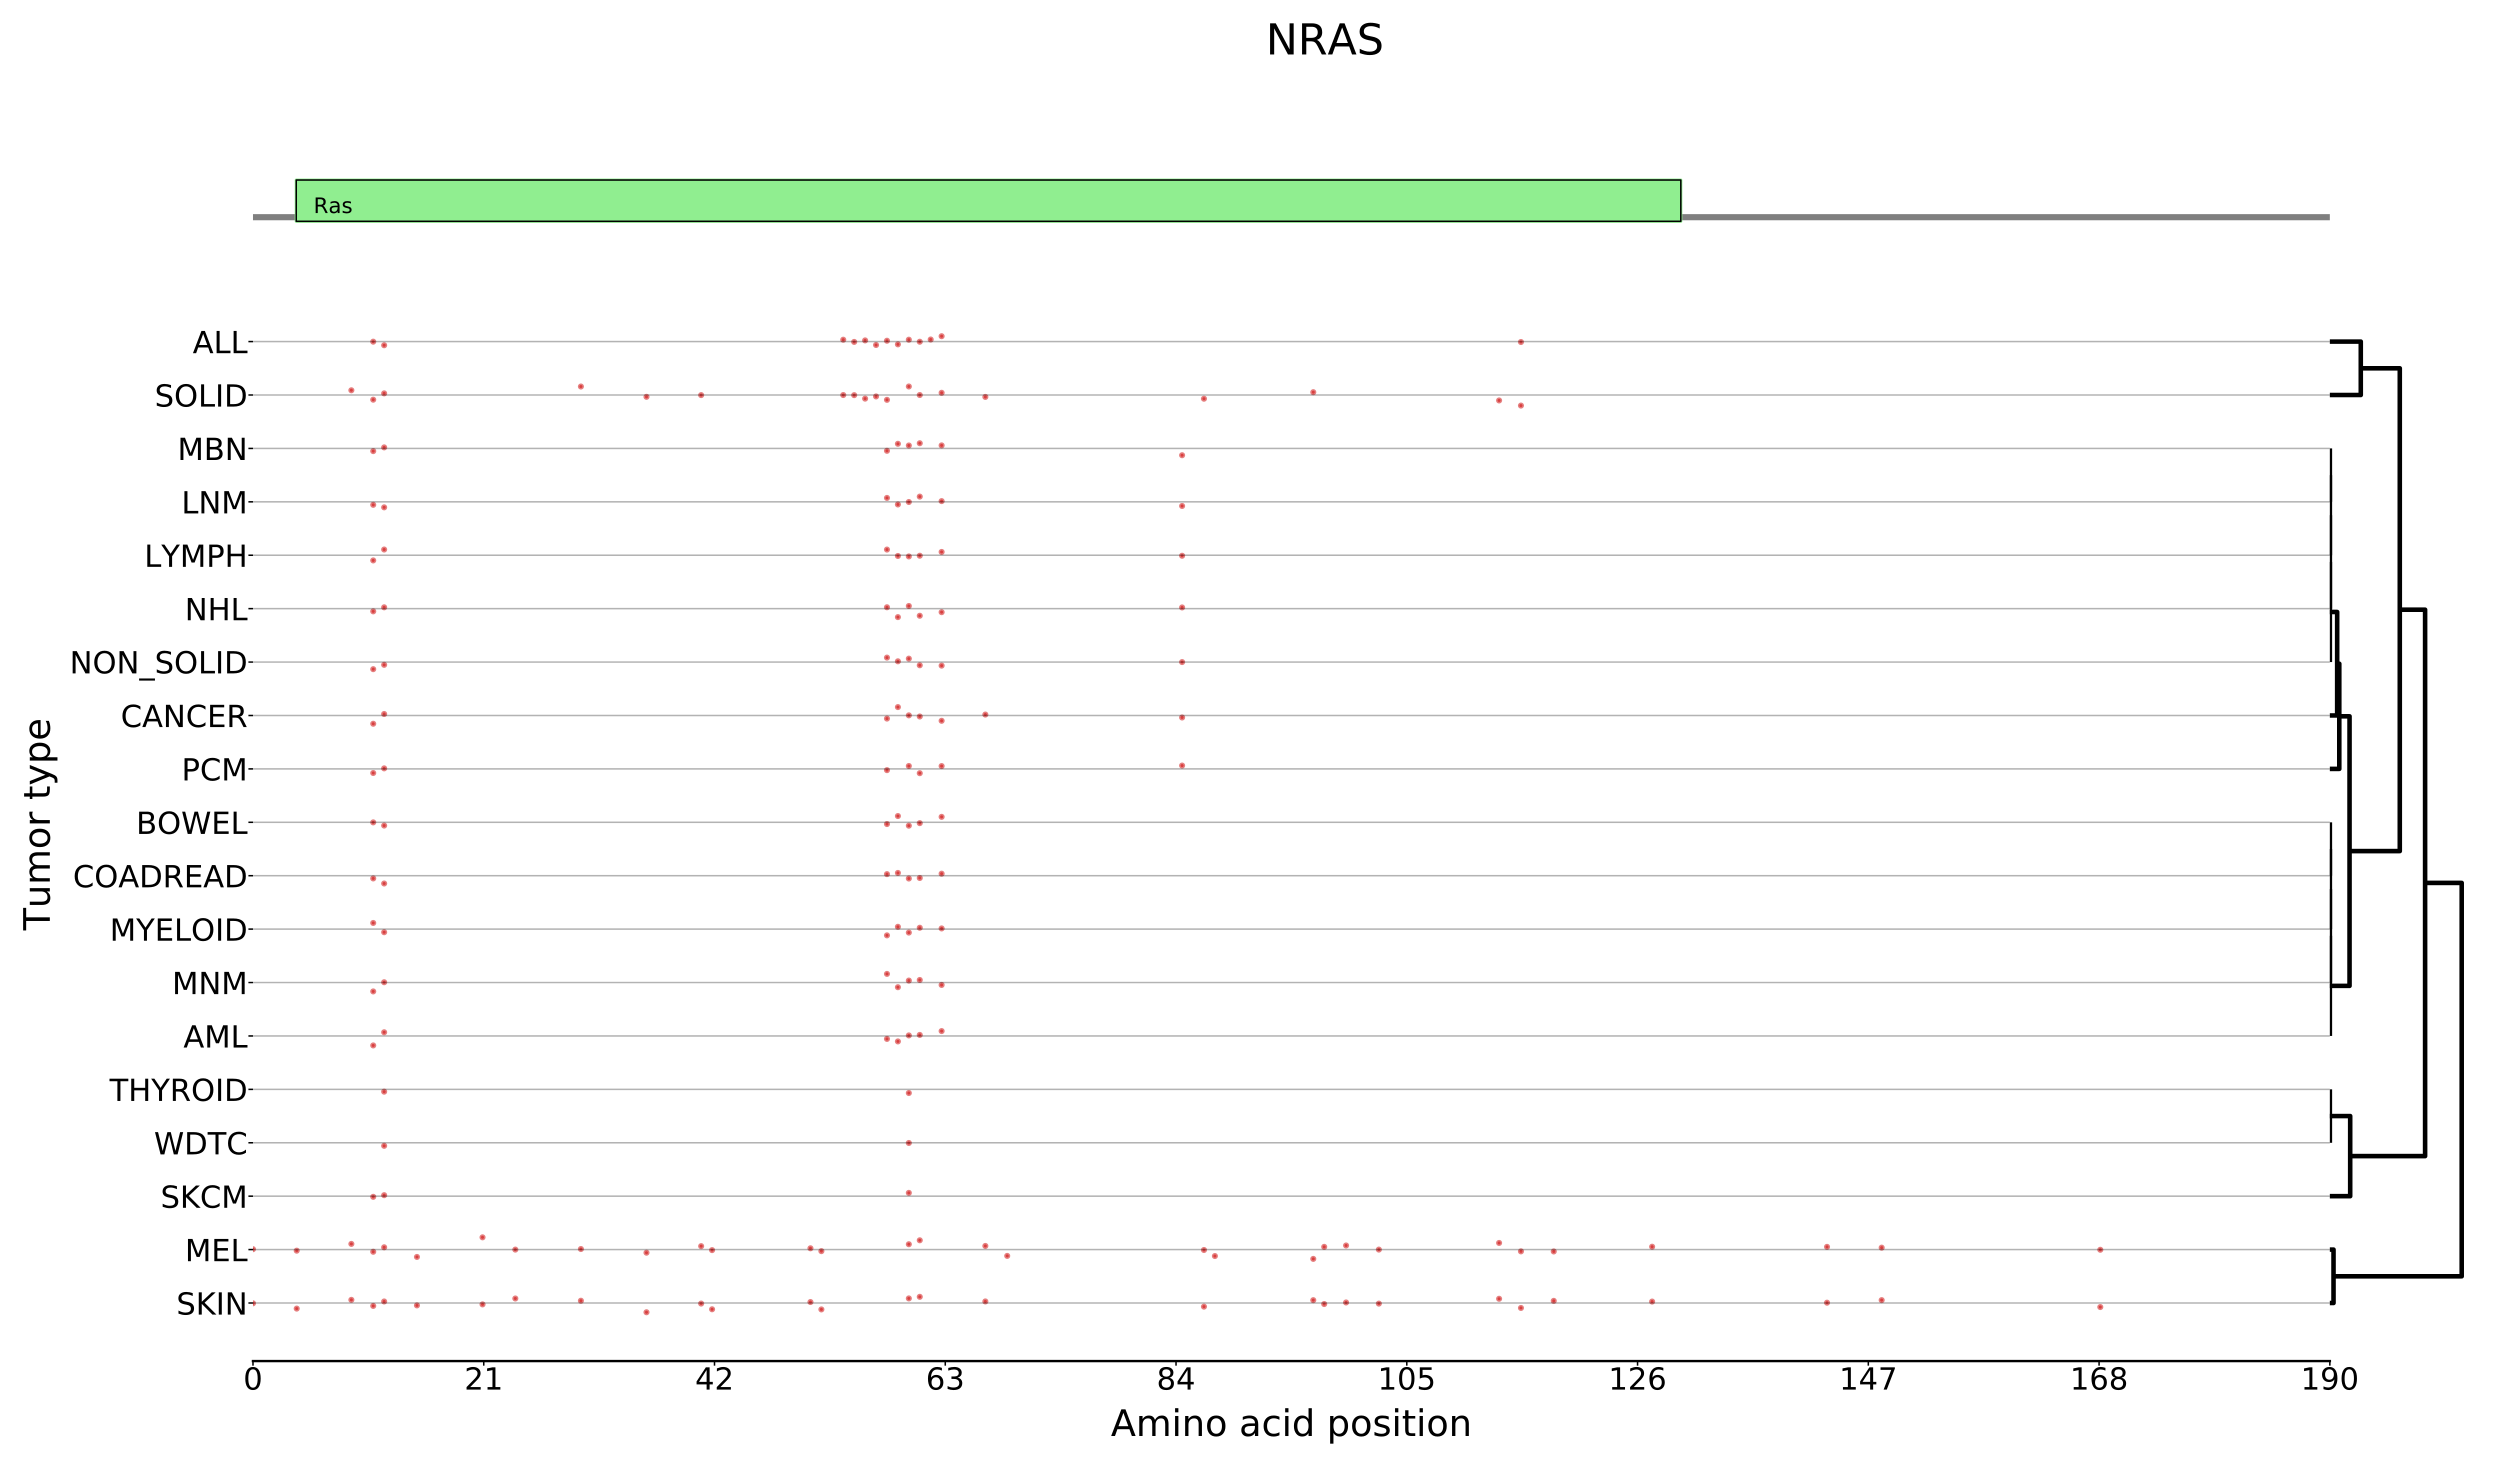 <?xml version="1.0" encoding="utf-8" standalone="no"?>
<!DOCTYPE svg PUBLIC "-//W3C//DTD SVG 1.1//EN"
  "http://www.w3.org/Graphics/SVG/1.1/DTD/svg11.dtd">
<!-- Created with matplotlib (https://matplotlib.org/) -->
<svg height="479.922pt" version="1.1" viewBox="0 0 818.622 479.922" width="818.622pt" xmlns="http://www.w3.org/2000/svg" xmlns:xlink="http://www.w3.org/1999/xlink">
 <defs>
  <style type="text/css">
*{stroke-linecap:butt;stroke-linejoin:round;}
  </style>
 </defs>
 <g id="figure_1">
  <g id="patch_1">
   <path d="M 0 479.922 
L 818.622 479.922 
L 818.622 0 
L 0 0 
z
" style="fill:#ffffff;"/>
  </g>
  <g id="axes_1">
   <g id="line2d_1">
    <path clip-path="url(#p71df023590)" d="M 82.84 71.122 
L 819.622 71.122 
" style="fill:none;stroke:#000000;stroke-linecap:square;stroke-opacity:0.5;stroke-width:2;"/>
   </g>
   <g id="patch_2">
    <path clip-path="url(#p71df023590)" d="M 97.008 72.474 
L 550.383 72.474 
L 550.383 58.952 
L 97.008 58.952 
z
" style="fill:#90ee90;stroke:#90ee90;stroke-linejoin:miter;"/>
   </g>
   <g id="patch_3">
    <path clip-path="url(#p71df023590)" d="M 97.008 72.474 
L 550.383 72.474 
L 550.383 58.952 
L 97.008 58.952 
z
" style="fill:none;stroke:#000000;stroke-linejoin:miter;stroke-width:0.5;"/>
   </g>
   <g id="text_1">
    <!-- Ras -->
    <defs>
     <path d="M 44.391 34.188 
Q 47.562 33.109 50.562 29.594 
Q 53.562 26.078 56.594 19.922 
L 66.609 0 
L 56 0 
L 46.688 18.703 
Q 43.062 26.031 39.672 28.422 
Q 36.281 30.812 30.422 30.812 
L 19.672 30.812 
L 19.672 0 
L 9.812 0 
L 9.812 72.906 
L 32.078 72.906 
Q 44.578 72.906 50.734 67.672 
Q 56.891 62.453 56.891 51.906 
Q 56.891 45.016 53.688 40.469 
Q 50.484 35.938 44.391 34.188 
z
M 19.672 64.797 
L 19.672 38.922 
L 32.078 38.922 
Q 39.203 38.922 42.844 42.219 
Q 46.484 45.516 46.484 51.906 
Q 46.484 58.297 42.844 61.547 
Q 39.203 64.797 32.078 64.797 
z
" id="DejaVuSans-82"/>
     <path d="M 34.281 27.484 
Q 23.391 27.484 19.188 25 
Q 14.984 22.516 14.984 16.5 
Q 14.984 11.719 18.141 8.906 
Q 21.297 6.109 26.703 6.109 
Q 34.188 6.109 38.703 11.406 
Q 43.219 16.703 43.219 25.484 
L 43.219 27.484 
z
M 52.203 31.203 
L 52.203 0 
L 43.219 0 
L 43.219 8.297 
Q 40.141 3.328 35.547 0.953 
Q 30.953 -1.422 24.312 -1.422 
Q 15.922 -1.422 10.953 3.297 
Q 6 8.016 6 15.922 
Q 6 25.141 12.172 29.828 
Q 18.359 34.516 30.609 34.516 
L 43.219 34.516 
L 43.219 35.406 
Q 43.219 41.609 39.141 45 
Q 35.062 48.391 27.688 48.391 
Q 23 48.391 18.547 47.266 
Q 14.109 46.141 10.016 43.891 
L 10.016 52.203 
Q 14.938 54.109 19.578 55.047 
Q 24.219 56 28.609 56 
Q 40.484 56 46.344 49.844 
Q 52.203 43.703 52.203 31.203 
z
" id="DejaVuSans-97"/>
     <path d="M 44.281 53.078 
L 44.281 44.578 
Q 40.484 46.531 36.375 47.5 
Q 32.281 48.484 27.875 48.484 
Q 21.188 48.484 17.844 46.438 
Q 14.5 44.391 14.5 40.281 
Q 14.5 37.156 16.891 35.375 
Q 19.281 33.594 26.516 31.984 
L 29.594 31.297 
Q 39.156 29.25 43.188 25.516 
Q 47.219 21.781 47.219 15.094 
Q 47.219 7.469 41.188 3.016 
Q 35.156 -1.422 24.609 -1.422 
Q 20.219 -1.422 15.453 -0.562 
Q 10.688 0.297 5.422 2 
L 5.422 11.281 
Q 10.406 8.688 15.234 7.391 
Q 20.062 6.109 24.812 6.109 
Q 31.156 6.109 34.562 8.281 
Q 37.984 10.453 37.984 14.406 
Q 37.984 18.062 35.516 20.016 
Q 33.062 21.969 24.703 23.781 
L 21.578 24.516 
Q 13.234 26.266 9.516 29.906 
Q 5.812 33.547 5.812 39.891 
Q 5.812 47.609 11.281 51.797 
Q 16.75 56 26.812 56 
Q 31.781 56 36.172 55.266 
Q 40.578 54.547 44.281 53.078 
z
" id="DejaVuSans-115"/>
    </defs>
    <g transform="translate(102.675 69.77)scale(0.07 -0.07)">
     <use xlink:href="#DejaVuSans-82"/>
     <use x="69.451" xlink:href="#DejaVuSans-97"/>
     <use x="130.73" xlink:href="#DejaVuSans-115"/>
    </g>
   </g>
  </g>
  <g id="axes_2"/>
  <g id="axes_3">
   <g id="patch_4">
    <path d="M 82.84 445.68 
L 762.903 445.68 
L 762.903 94.109 
L 82.84 94.109 
z
" style="fill:#ffffff;"/>
   </g>
   <g id="PathCollection_1">
    <defs>
     <path d="M 0 0.5 
C 0.133 0.5 0.26 0.447 0.354 0.354 
C 0.447 0.26 0.5 0.133 0.5 0 
C 0.5 -0.133 0.447 -0.26 0.354 -0.354 
C 0.26 -0.447 0.133 -0.5 0 -0.5 
C -0.133 -0.5 -0.26 -0.447 -0.354 -0.354 
C -0.447 -0.26 -0.5 -0.133 -0.5 0 
C -0.5 0.133 -0.447 0.26 -0.354 0.354 
C -0.26 0.447 -0.133 0.5 0 0.5 
z
" id="mee348b98ea" style="stroke:#cc0000;stroke-opacity:0.5;"/>
    </defs>
    <g clip-path="url(#pe180a4ab00)">
     <use style="fill:#cc0000;fill-opacity:0.5;stroke:#cc0000;stroke-opacity:0.5;" x="122.212" xlink:href="#mee348b98ea" y="111.881"/>
     <use style="fill:#cc0000;fill-opacity:0.5;stroke:#cc0000;stroke-opacity:0.5;" x="125.792" xlink:href="#mee348b98ea" y="113.052"/>
     <use style="fill:#cc0000;fill-opacity:0.5;stroke:#cc0000;stroke-opacity:0.5;" x="276.121" xlink:href="#mee348b98ea" y="111.239"/>
     <use style="fill:#cc0000;fill-opacity:0.5;stroke:#cc0000;stroke-opacity:0.5;" x="279.701" xlink:href="#mee348b98ea" y="111.96"/>
     <use style="fill:#cc0000;fill-opacity:0.5;stroke:#cc0000;stroke-opacity:0.5;" x="283.28" xlink:href="#mee348b98ea" y="111.466"/>
     <use style="fill:#cc0000;fill-opacity:0.5;stroke:#cc0000;stroke-opacity:0.5;" x="286.859" xlink:href="#mee348b98ea" y="112.967"/>
     <use style="fill:#cc0000;fill-opacity:0.5;stroke:#cc0000;stroke-opacity:0.5;" x="290.438" xlink:href="#mee348b98ea" y="111.573"/>
     <use style="fill:#cc0000;fill-opacity:0.5;stroke:#cc0000;stroke-opacity:0.5;" x="294.018" xlink:href="#mee348b98ea" y="112.758"/>
     <use style="fill:#cc0000;fill-opacity:0.5;stroke:#cc0000;stroke-opacity:0.5;" x="297.597" xlink:href="#mee348b98ea" y="111.23"/>
     <use style="fill:#cc0000;fill-opacity:0.5;stroke:#cc0000;stroke-opacity:0.5;" x="301.176" xlink:href="#mee348b98ea" y="111.902"/>
     <use style="fill:#cc0000;fill-opacity:0.5;stroke:#cc0000;stroke-opacity:0.5;" x="304.755" xlink:href="#mee348b98ea" y="111.171"/>
     <use style="fill:#cc0000;fill-opacity:0.5;stroke:#cc0000;stroke-opacity:0.5;" x="308.335" xlink:href="#mee348b98ea" y="110.092"/>
     <use style="fill:#cc0000;fill-opacity:0.5;stroke:#cc0000;stroke-opacity:0.5;" x="498.036" xlink:href="#mee348b98ea" y="111.994"/>
     <use style="fill:#cc0000;fill-opacity:0.5;stroke:#cc0000;stroke-opacity:0.5;" x="115.054" xlink:href="#mee348b98ea" y="127.798"/>
     <use style="fill:#cc0000;fill-opacity:0.5;stroke:#cc0000;stroke-opacity:0.5;" x="122.212" xlink:href="#mee348b98ea" y="130.877"/>
     <use style="fill:#cc0000;fill-opacity:0.5;stroke:#cc0000;stroke-opacity:0.5;" x="125.792" xlink:href="#mee348b98ea" y="128.806"/>
     <use style="fill:#cc0000;fill-opacity:0.5;stroke:#cc0000;stroke-opacity:0.5;" x="190.219" xlink:href="#mee348b98ea" y="126.567"/>
     <use style="fill:#cc0000;fill-opacity:0.5;stroke:#cc0000;stroke-opacity:0.5;" x="211.694" xlink:href="#mee348b98ea" y="129.939"/>
     <use style="fill:#cc0000;fill-opacity:0.5;stroke:#cc0000;stroke-opacity:0.5;" x="229.591" xlink:href="#mee348b98ea" y="129.381"/>
     <use style="fill:#cc0000;fill-opacity:0.5;stroke:#cc0000;stroke-opacity:0.5;" x="276.121" xlink:href="#mee348b98ea" y="129.355"/>
     <use style="fill:#cc0000;fill-opacity:0.5;stroke:#cc0000;stroke-opacity:0.5;" x="279.701" xlink:href="#mee348b98ea" y="129.393"/>
     <use style="fill:#cc0000;fill-opacity:0.5;stroke:#cc0000;stroke-opacity:0.5;" x="283.28" xlink:href="#mee348b98ea" y="130.529"/>
     <use style="fill:#cc0000;fill-opacity:0.5;stroke:#cc0000;stroke-opacity:0.5;" x="286.859" xlink:href="#mee348b98ea" y="129.815"/>
     <use style="fill:#cc0000;fill-opacity:0.5;stroke:#cc0000;stroke-opacity:0.5;" x="290.438" xlink:href="#mee348b98ea" y="130.926"/>
     <use style="fill:#cc0000;fill-opacity:0.5;stroke:#cc0000;stroke-opacity:0.5;" x="297.597" xlink:href="#mee348b98ea" y="126.554"/>
     <use style="fill:#cc0000;fill-opacity:0.5;stroke:#cc0000;stroke-opacity:0.5;" x="301.176" xlink:href="#mee348b98ea" y="129.353"/>
     <use style="fill:#cc0000;fill-opacity:0.5;stroke:#cc0000;stroke-opacity:0.5;" x="308.335" xlink:href="#mee348b98ea" y="128.62"/>
     <use style="fill:#cc0000;fill-opacity:0.5;stroke:#cc0000;stroke-opacity:0.5;" x="322.652" xlink:href="#mee348b98ea" y="129.97"/>
     <use style="fill:#cc0000;fill-opacity:0.5;stroke:#cc0000;stroke-opacity:0.5;" x="394.237" xlink:href="#mee348b98ea" y="130.557"/>
     <use style="fill:#cc0000;fill-opacity:0.5;stroke:#cc0000;stroke-opacity:0.5;" x="430.03" xlink:href="#mee348b98ea" y="128.42"/>
     <use style="fill:#cc0000;fill-opacity:0.5;stroke:#cc0000;stroke-opacity:0.5;" x="490.878" xlink:href="#mee348b98ea" y="131.128"/>
     <use style="fill:#cc0000;fill-opacity:0.5;stroke:#cc0000;stroke-opacity:0.5;" x="498.036" xlink:href="#mee348b98ea" y="132.806"/>
     <use style="fill:#cc0000;fill-opacity:0.5;stroke:#cc0000;stroke-opacity:0.5;" x="122.212" xlink:href="#mee348b98ea" y="147.721"/>
     <use style="fill:#cc0000;fill-opacity:0.5;stroke:#cc0000;stroke-opacity:0.5;" x="125.792" xlink:href="#mee348b98ea" y="146.497"/>
     <use style="fill:#cc0000;fill-opacity:0.5;stroke:#cc0000;stroke-opacity:0.5;" x="290.438" xlink:href="#mee348b98ea" y="147.614"/>
     <use style="fill:#cc0000;fill-opacity:0.5;stroke:#cc0000;stroke-opacity:0.5;" x="294.018" xlink:href="#mee348b98ea" y="145.321"/>
     <use style="fill:#cc0000;fill-opacity:0.5;stroke:#cc0000;stroke-opacity:0.5;" x="297.597" xlink:href="#mee348b98ea" y="145.877"/>
     <use style="fill:#cc0000;fill-opacity:0.5;stroke:#cc0000;stroke-opacity:0.5;" x="301.176" xlink:href="#mee348b98ea" y="145.136"/>
     <use style="fill:#cc0000;fill-opacity:0.5;stroke:#cc0000;stroke-opacity:0.5;" x="308.335" xlink:href="#mee348b98ea" y="145.845"/>
     <use style="fill:#cc0000;fill-opacity:0.5;stroke:#cc0000;stroke-opacity:0.5;" x="387.079" xlink:href="#mee348b98ea" y="149.066"/>
     <use style="fill:#cc0000;fill-opacity:0.5;stroke:#cc0000;stroke-opacity:0.5;" x="122.212" xlink:href="#mee348b98ea" y="165.307"/>
     <use style="fill:#cc0000;fill-opacity:0.5;stroke:#cc0000;stroke-opacity:0.5;" x="125.792" xlink:href="#mee348b98ea" y="166.131"/>
     <use style="fill:#cc0000;fill-opacity:0.5;stroke:#cc0000;stroke-opacity:0.5;" x="290.438" xlink:href="#mee348b98ea" y="163.043"/>
     <use style="fill:#cc0000;fill-opacity:0.5;stroke:#cc0000;stroke-opacity:0.5;" x="294.018" xlink:href="#mee348b98ea" y="165.189"/>
     <use style="fill:#cc0000;fill-opacity:0.5;stroke:#cc0000;stroke-opacity:0.5;" x="297.597" xlink:href="#mee348b98ea" y="164.381"/>
     <use style="fill:#cc0000;fill-opacity:0.5;stroke:#cc0000;stroke-opacity:0.5;" x="301.176" xlink:href="#mee348b98ea" y="162.613"/>
     <use style="fill:#cc0000;fill-opacity:0.5;stroke:#cc0000;stroke-opacity:0.5;" x="308.335" xlink:href="#mee348b98ea" y="164.089"/>
     <use style="fill:#cc0000;fill-opacity:0.5;stroke:#cc0000;stroke-opacity:0.5;" x="387.079" xlink:href="#mee348b98ea" y="165.68"/>
     <use style="fill:#cc0000;fill-opacity:0.5;stroke:#cc0000;stroke-opacity:0.5;" x="122.212" xlink:href="#mee348b98ea" y="183.512"/>
     <use style="fill:#cc0000;fill-opacity:0.5;stroke:#cc0000;stroke-opacity:0.5;" x="125.792" xlink:href="#mee348b98ea" y="179.939"/>
     <use style="fill:#cc0000;fill-opacity:0.5;stroke:#cc0000;stroke-opacity:0.5;" x="290.438" xlink:href="#mee348b98ea" y="179.954"/>
     <use style="fill:#cc0000;fill-opacity:0.5;stroke:#cc0000;stroke-opacity:0.5;" x="294.018" xlink:href="#mee348b98ea" y="182.054"/>
     <use style="fill:#cc0000;fill-opacity:0.5;stroke:#cc0000;stroke-opacity:0.5;" x="297.597" xlink:href="#mee348b98ea" y="182.206"/>
     <use style="fill:#cc0000;fill-opacity:0.5;stroke:#cc0000;stroke-opacity:0.5;" x="301.176" xlink:href="#mee348b98ea" y="181.972"/>
     <use style="fill:#cc0000;fill-opacity:0.5;stroke:#cc0000;stroke-opacity:0.5;" x="308.335" xlink:href="#mee348b98ea" y="180.734"/>
     <use style="fill:#cc0000;fill-opacity:0.5;stroke:#cc0000;stroke-opacity:0.5;" x="387.079" xlink:href="#mee348b98ea" y="181.981"/>
     <use style="fill:#cc0000;fill-opacity:0.5;stroke:#cc0000;stroke-opacity:0.5;" x="122.212" xlink:href="#mee348b98ea" y="200.189"/>
     <use style="fill:#cc0000;fill-opacity:0.5;stroke:#cc0000;stroke-opacity:0.5;" x="125.792" xlink:href="#mee348b98ea" y="198.865"/>
     <use style="fill:#cc0000;fill-opacity:0.5;stroke:#cc0000;stroke-opacity:0.5;" x="290.438" xlink:href="#mee348b98ea" y="198.847"/>
     <use style="fill:#cc0000;fill-opacity:0.5;stroke:#cc0000;stroke-opacity:0.5;" x="294.018" xlink:href="#mee348b98ea" y="202.075"/>
     <use style="fill:#cc0000;fill-opacity:0.5;stroke:#cc0000;stroke-opacity:0.5;" x="297.597" xlink:href="#mee348b98ea" y="198.432"/>
     <use style="fill:#cc0000;fill-opacity:0.5;stroke:#cc0000;stroke-opacity:0.5;" x="301.176" xlink:href="#mee348b98ea" y="201.628"/>
     <use style="fill:#cc0000;fill-opacity:0.5;stroke:#cc0000;stroke-opacity:0.5;" x="308.335" xlink:href="#mee348b98ea" y="200.458"/>
     <use style="fill:#cc0000;fill-opacity:0.5;stroke:#cc0000;stroke-opacity:0.5;" x="387.079" xlink:href="#mee348b98ea" y="198.903"/>
     <use style="fill:#cc0000;fill-opacity:0.5;stroke:#cc0000;stroke-opacity:0.5;" x="122.212" xlink:href="#mee348b98ea" y="219.121"/>
     <use style="fill:#cc0000;fill-opacity:0.5;stroke:#cc0000;stroke-opacity:0.5;" x="125.792" xlink:href="#mee348b98ea" y="217.697"/>
     <use style="fill:#cc0000;fill-opacity:0.5;stroke:#cc0000;stroke-opacity:0.5;" x="290.438" xlink:href="#mee348b98ea" y="215.332"/>
     <use style="fill:#cc0000;fill-opacity:0.5;stroke:#cc0000;stroke-opacity:0.5;" x="294.018" xlink:href="#mee348b98ea" y="216.545"/>
     <use style="fill:#cc0000;fill-opacity:0.5;stroke:#cc0000;stroke-opacity:0.5;" x="297.597" xlink:href="#mee348b98ea" y="215.671"/>
     <use style="fill:#cc0000;fill-opacity:0.5;stroke:#cc0000;stroke-opacity:0.5;" x="301.176" xlink:href="#mee348b98ea" y="217.845"/>
     <use style="fill:#cc0000;fill-opacity:0.5;stroke:#cc0000;stroke-opacity:0.5;" x="308.335" xlink:href="#mee348b98ea" y="217.954"/>
     <use style="fill:#cc0000;fill-opacity:0.5;stroke:#cc0000;stroke-opacity:0.5;" x="387.079" xlink:href="#mee348b98ea" y="216.796"/>
     <use style="fill:#cc0000;fill-opacity:0.5;stroke:#cc0000;stroke-opacity:0.5;" x="122.212" xlink:href="#mee348b98ea" y="236.99"/>
     <use style="fill:#cc0000;fill-opacity:0.5;stroke:#cc0000;stroke-opacity:0.5;" x="125.792" xlink:href="#mee348b98ea" y="233.795"/>
     <use style="fill:#cc0000;fill-opacity:0.5;stroke:#cc0000;stroke-opacity:0.5;" x="290.438" xlink:href="#mee348b98ea" y="235.296"/>
     <use style="fill:#cc0000;fill-opacity:0.5;stroke:#cc0000;stroke-opacity:0.5;" x="294.018" xlink:href="#mee348b98ea" y="231.534"/>
     <use style="fill:#cc0000;fill-opacity:0.5;stroke:#cc0000;stroke-opacity:0.5;" x="297.597" xlink:href="#mee348b98ea" y="234.244"/>
     <use style="fill:#cc0000;fill-opacity:0.5;stroke:#cc0000;stroke-opacity:0.5;" x="301.176" xlink:href="#mee348b98ea" y="234.617"/>
     <use style="fill:#cc0000;fill-opacity:0.5;stroke:#cc0000;stroke-opacity:0.5;" x="308.335" xlink:href="#mee348b98ea" y="236.022"/>
     <use style="fill:#cc0000;fill-opacity:0.5;stroke:#cc0000;stroke-opacity:0.5;" x="322.652" xlink:href="#mee348b98ea" y="233.979"/>
     <use style="fill:#cc0000;fill-opacity:0.5;stroke:#cc0000;stroke-opacity:0.5;" x="387.079" xlink:href="#mee348b98ea" y="234.943"/>
     <use style="fill:#cc0000;fill-opacity:0.5;stroke:#cc0000;stroke-opacity:0.5;" x="122.212" xlink:href="#mee348b98ea" y="253.121"/>
     <use style="fill:#cc0000;fill-opacity:0.5;stroke:#cc0000;stroke-opacity:0.5;" x="125.792" xlink:href="#mee348b98ea" y="251.601"/>
     <use style="fill:#cc0000;fill-opacity:0.5;stroke:#cc0000;stroke-opacity:0.5;" x="290.438" xlink:href="#mee348b98ea" y="252.186"/>
     <use style="fill:#cc0000;fill-opacity:0.5;stroke:#cc0000;stroke-opacity:0.5;" x="297.597" xlink:href="#mee348b98ea" y="250.826"/>
     <use style="fill:#cc0000;fill-opacity:0.5;stroke:#cc0000;stroke-opacity:0.5;" x="301.176" xlink:href="#mee348b98ea" y="253.182"/>
     <use style="fill:#cc0000;fill-opacity:0.5;stroke:#cc0000;stroke-opacity:0.5;" x="308.335" xlink:href="#mee348b98ea" y="250.849"/>
     <use style="fill:#cc0000;fill-opacity:0.5;stroke:#cc0000;stroke-opacity:0.5;" x="387.079" xlink:href="#mee348b98ea" y="250.681"/>
     <use style="fill:#cc0000;fill-opacity:0.5;stroke:#cc0000;stroke-opacity:0.5;" x="122.212" xlink:href="#mee348b98ea" y="269.287"/>
     <use style="fill:#cc0000;fill-opacity:0.5;stroke:#cc0000;stroke-opacity:0.5;" x="125.792" xlink:href="#mee348b98ea" y="270.33"/>
     <use style="fill:#cc0000;fill-opacity:0.5;stroke:#cc0000;stroke-opacity:0.5;" x="290.438" xlink:href="#mee348b98ea" y="269.834"/>
     <use style="fill:#cc0000;fill-opacity:0.5;stroke:#cc0000;stroke-opacity:0.5;" x="294.018" xlink:href="#mee348b98ea" y="267.211"/>
     <use style="fill:#cc0000;fill-opacity:0.5;stroke:#cc0000;stroke-opacity:0.5;" x="297.597" xlink:href="#mee348b98ea" y="270.365"/>
     <use style="fill:#cc0000;fill-opacity:0.5;stroke:#cc0000;stroke-opacity:0.5;" x="301.176" xlink:href="#mee348b98ea" y="269.538"/>
     <use style="fill:#cc0000;fill-opacity:0.5;stroke:#cc0000;stroke-opacity:0.5;" x="308.335" xlink:href="#mee348b98ea" y="267.477"/>
     <use style="fill:#cc0000;fill-opacity:0.5;stroke:#cc0000;stroke-opacity:0.5;" x="122.212" xlink:href="#mee348b98ea" y="287.644"/>
     <use style="fill:#cc0000;fill-opacity:0.5;stroke:#cc0000;stroke-opacity:0.5;" x="125.792" xlink:href="#mee348b98ea" y="289.299"/>
     <use style="fill:#cc0000;fill-opacity:0.5;stroke:#cc0000;stroke-opacity:0.5;" x="290.438" xlink:href="#mee348b98ea" y="286.231"/>
     <use style="fill:#cc0000;fill-opacity:0.5;stroke:#cc0000;stroke-opacity:0.5;" x="294.018" xlink:href="#mee348b98ea" y="285.838"/>
     <use style="fill:#cc0000;fill-opacity:0.5;stroke:#cc0000;stroke-opacity:0.5;" x="297.597" xlink:href="#mee348b98ea" y="287.67"/>
     <use style="fill:#cc0000;fill-opacity:0.5;stroke:#cc0000;stroke-opacity:0.5;" x="301.176" xlink:href="#mee348b98ea" y="287.498"/>
     <use style="fill:#cc0000;fill-opacity:0.5;stroke:#cc0000;stroke-opacity:0.5;" x="308.335" xlink:href="#mee348b98ea" y="286.085"/>
     <use style="fill:#cc0000;fill-opacity:0.5;stroke:#cc0000;stroke-opacity:0.5;" x="122.212" xlink:href="#mee348b98ea" y="302.221"/>
     <use style="fill:#cc0000;fill-opacity:0.5;stroke:#cc0000;stroke-opacity:0.5;" x="125.792" xlink:href="#mee348b98ea" y="305.253"/>
     <use style="fill:#cc0000;fill-opacity:0.5;stroke:#cc0000;stroke-opacity:0.5;" x="290.438" xlink:href="#mee348b98ea" y="306.286"/>
     <use style="fill:#cc0000;fill-opacity:0.5;stroke:#cc0000;stroke-opacity:0.5;" x="294.018" xlink:href="#mee348b98ea" y="303.478"/>
     <use style="fill:#cc0000;fill-opacity:0.5;stroke:#cc0000;stroke-opacity:0.5;" x="297.597" xlink:href="#mee348b98ea" y="305.372"/>
     <use style="fill:#cc0000;fill-opacity:0.5;stroke:#cc0000;stroke-opacity:0.5;" x="301.176" xlink:href="#mee348b98ea" y="303.79"/>
     <use style="fill:#cc0000;fill-opacity:0.5;stroke:#cc0000;stroke-opacity:0.5;" x="308.335" xlink:href="#mee348b98ea" y="304.012"/>
     <use style="fill:#cc0000;fill-opacity:0.5;stroke:#cc0000;stroke-opacity:0.5;" x="122.212" xlink:href="#mee348b98ea" y="324.643"/>
     <use style="fill:#cc0000;fill-opacity:0.5;stroke:#cc0000;stroke-opacity:0.5;" x="125.792" xlink:href="#mee348b98ea" y="321.633"/>
     <use style="fill:#cc0000;fill-opacity:0.5;stroke:#cc0000;stroke-opacity:0.5;" x="290.438" xlink:href="#mee348b98ea" y="318.9"/>
     <use style="fill:#cc0000;fill-opacity:0.5;stroke:#cc0000;stroke-opacity:0.5;" x="294.018" xlink:href="#mee348b98ea" y="323.26"/>
     <use style="fill:#cc0000;fill-opacity:0.5;stroke:#cc0000;stroke-opacity:0.5;" x="297.597" xlink:href="#mee348b98ea" y="321.087"/>
     <use style="fill:#cc0000;fill-opacity:0.5;stroke:#cc0000;stroke-opacity:0.5;" x="301.176" xlink:href="#mee348b98ea" y="320.893"/>
     <use style="fill:#cc0000;fill-opacity:0.5;stroke:#cc0000;stroke-opacity:0.5;" x="308.335" xlink:href="#mee348b98ea" y="322.52"/>
     <use style="fill:#cc0000;fill-opacity:0.5;stroke:#cc0000;stroke-opacity:0.5;" x="122.212" xlink:href="#mee348b98ea" y="342.327"/>
     <use style="fill:#cc0000;fill-opacity:0.5;stroke:#cc0000;stroke-opacity:0.5;" x="125.792" xlink:href="#mee348b98ea" y="338.017"/>
     <use style="fill:#cc0000;fill-opacity:0.5;stroke:#cc0000;stroke-opacity:0.5;" x="290.438" xlink:href="#mee348b98ea" y="340.193"/>
     <use style="fill:#cc0000;fill-opacity:0.5;stroke:#cc0000;stroke-opacity:0.5;" x="294.018" xlink:href="#mee348b98ea" y="341.012"/>
     <use style="fill:#cc0000;fill-opacity:0.5;stroke:#cc0000;stroke-opacity:0.5;" x="297.597" xlink:href="#mee348b98ea" y="339.046"/>
     <use style="fill:#cc0000;fill-opacity:0.5;stroke:#cc0000;stroke-opacity:0.5;" x="301.176" xlink:href="#mee348b98ea" y="338.883"/>
     <use style="fill:#cc0000;fill-opacity:0.5;stroke:#cc0000;stroke-opacity:0.5;" x="308.335" xlink:href="#mee348b98ea" y="337.625"/>
     <use style="fill:#cc0000;fill-opacity:0.5;stroke:#cc0000;stroke-opacity:0.5;" x="125.792" xlink:href="#mee348b98ea" y="357.466"/>
     <use style="fill:#cc0000;fill-opacity:0.5;stroke:#cc0000;stroke-opacity:0.5;" x="297.597" xlink:href="#mee348b98ea" y="357.905"/>
     <use style="fill:#cc0000;fill-opacity:0.5;stroke:#cc0000;stroke-opacity:0.5;" x="125.792" xlink:href="#mee348b98ea" y="375.197"/>
     <use style="fill:#cc0000;fill-opacity:0.5;stroke:#cc0000;stroke-opacity:0.5;" x="297.597" xlink:href="#mee348b98ea" y="374.262"/>
     <use style="fill:#cc0000;fill-opacity:0.5;stroke:#cc0000;stroke-opacity:0.5;" x="122.212" xlink:href="#mee348b98ea" y="391.9"/>
     <use style="fill:#cc0000;fill-opacity:0.5;stroke:#cc0000;stroke-opacity:0.5;" x="125.792" xlink:href="#mee348b98ea" y="391.361"/>
     <use style="fill:#cc0000;fill-opacity:0.5;stroke:#cc0000;stroke-opacity:0.5;" x="297.597" xlink:href="#mee348b98ea" y="390.601"/>
     <use style="fill:#cc0000;fill-opacity:0.5;stroke:#cc0000;stroke-opacity:0.5;" x="82.84" xlink:href="#mee348b98ea" y="409.046"/>
     <use style="fill:#cc0000;fill-opacity:0.5;stroke:#cc0000;stroke-opacity:0.5;" x="97.157" xlink:href="#mee348b98ea" y="409.53"/>
     <use style="fill:#cc0000;fill-opacity:0.5;stroke:#cc0000;stroke-opacity:0.5;" x="115.054" xlink:href="#mee348b98ea" y="407.316"/>
     <use style="fill:#cc0000;fill-opacity:0.5;stroke:#cc0000;stroke-opacity:0.5;" x="122.212" xlink:href="#mee348b98ea" y="409.892"/>
     <use style="fill:#cc0000;fill-opacity:0.5;stroke:#cc0000;stroke-opacity:0.5;" x="125.792" xlink:href="#mee348b98ea" y="408.423"/>
     <use style="fill:#cc0000;fill-opacity:0.5;stroke:#cc0000;stroke-opacity:0.5;" x="136.529" xlink:href="#mee348b98ea" y="411.582"/>
     <use style="fill:#cc0000;fill-opacity:0.5;stroke:#cc0000;stroke-opacity:0.5;" x="158.005" xlink:href="#mee348b98ea" y="405.162"/>
     <use style="fill:#cc0000;fill-opacity:0.5;stroke:#cc0000;stroke-opacity:0.5;" x="168.743" xlink:href="#mee348b98ea" y="409.179"/>
     <use style="fill:#cc0000;fill-opacity:0.5;stroke:#cc0000;stroke-opacity:0.5;" x="190.219" xlink:href="#mee348b98ea" y="408.989"/>
     <use style="fill:#cc0000;fill-opacity:0.5;stroke:#cc0000;stroke-opacity:0.5;" x="211.694" xlink:href="#mee348b98ea" y="410.193"/>
     <use style="fill:#cc0000;fill-opacity:0.5;stroke:#cc0000;stroke-opacity:0.5;" x="229.591" xlink:href="#mee348b98ea" y="408.049"/>
     <use style="fill:#cc0000;fill-opacity:0.5;stroke:#cc0000;stroke-opacity:0.5;" x="233.17" xlink:href="#mee348b98ea" y="409.353"/>
     <use style="fill:#cc0000;fill-opacity:0.5;stroke:#cc0000;stroke-opacity:0.5;" x="265.383" xlink:href="#mee348b98ea" y="408.748"/>
     <use style="fill:#cc0000;fill-opacity:0.5;stroke:#cc0000;stroke-opacity:0.5;" x="268.963" xlink:href="#mee348b98ea" y="409.686"/>
     <use style="fill:#cc0000;fill-opacity:0.5;stroke:#cc0000;stroke-opacity:0.5;" x="297.597" xlink:href="#mee348b98ea" y="407.428"/>
     <use style="fill:#cc0000;fill-opacity:0.5;stroke:#cc0000;stroke-opacity:0.5;" x="301.176" xlink:href="#mee348b98ea" y="406.131"/>
     <use style="fill:#cc0000;fill-opacity:0.5;stroke:#cc0000;stroke-opacity:0.5;" x="322.652" xlink:href="#mee348b98ea" y="407.981"/>
     <use style="fill:#cc0000;fill-opacity:0.5;stroke:#cc0000;stroke-opacity:0.5;" x="329.81" xlink:href="#mee348b98ea" y="411.24"/>
     <use style="fill:#cc0000;fill-opacity:0.5;stroke:#cc0000;stroke-opacity:0.5;" x="394.237" xlink:href="#mee348b98ea" y="409.308"/>
     <use style="fill:#cc0000;fill-opacity:0.5;stroke:#cc0000;stroke-opacity:0.5;" x="397.817" xlink:href="#mee348b98ea" y="411.288"/>
     <use style="fill:#cc0000;fill-opacity:0.5;stroke:#cc0000;stroke-opacity:0.5;" x="430.03" xlink:href="#mee348b98ea" y="412.223"/>
     <use style="fill:#cc0000;fill-opacity:0.5;stroke:#cc0000;stroke-opacity:0.5;" x="433.609" xlink:href="#mee348b98ea" y="408.279"/>
     <use style="fill:#cc0000;fill-opacity:0.5;stroke:#cc0000;stroke-opacity:0.5;" x="440.768" xlink:href="#mee348b98ea" y="407.833"/>
     <use style="fill:#cc0000;fill-opacity:0.5;stroke:#cc0000;stroke-opacity:0.5;" x="451.506" xlink:href="#mee348b98ea" y="409.176"/>
     <use style="fill:#cc0000;fill-opacity:0.5;stroke:#cc0000;stroke-opacity:0.5;" x="490.878" xlink:href="#mee348b98ea" y="406.997"/>
     <use style="fill:#cc0000;fill-opacity:0.5;stroke:#cc0000;stroke-opacity:0.5;" x="498.036" xlink:href="#mee348b98ea" y="409.757"/>
     <use style="fill:#cc0000;fill-opacity:0.5;stroke:#cc0000;stroke-opacity:0.5;" x="508.774" xlink:href="#mee348b98ea" y="409.791"/>
     <use style="fill:#cc0000;fill-opacity:0.5;stroke:#cc0000;stroke-opacity:0.5;" x="540.988" xlink:href="#mee348b98ea" y="408.238"/>
     <use style="fill:#cc0000;fill-opacity:0.5;stroke:#cc0000;stroke-opacity:0.5;" x="598.256" xlink:href="#mee348b98ea" y="408.283"/>
     <use style="fill:#cc0000;fill-opacity:0.5;stroke:#cc0000;stroke-opacity:0.5;" x="616.152" xlink:href="#mee348b98ea" y="408.539"/>
     <use style="fill:#cc0000;fill-opacity:0.5;stroke:#cc0000;stroke-opacity:0.5;" x="687.738" xlink:href="#mee348b98ea" y="409.235"/>
     <use style="fill:#cc0000;fill-opacity:0.5;stroke:#cc0000;stroke-opacity:0.5;" x="82.84" xlink:href="#mee348b98ea" y="426.765"/>
     <use style="fill:#cc0000;fill-opacity:0.5;stroke:#cc0000;stroke-opacity:0.5;" x="97.157" xlink:href="#mee348b98ea" y="428.497"/>
     <use style="fill:#cc0000;fill-opacity:0.5;stroke:#cc0000;stroke-opacity:0.5;" x="115.054" xlink:href="#mee348b98ea" y="425.634"/>
     <use style="fill:#cc0000;fill-opacity:0.5;stroke:#cc0000;stroke-opacity:0.5;" x="122.212" xlink:href="#mee348b98ea" y="427.623"/>
     <use style="fill:#cc0000;fill-opacity:0.5;stroke:#cc0000;stroke-opacity:0.5;" x="125.792" xlink:href="#mee348b98ea" y="426.166"/>
     <use style="fill:#cc0000;fill-opacity:0.5;stroke:#cc0000;stroke-opacity:0.5;" x="136.529" xlink:href="#mee348b98ea" y="427.451"/>
     <use style="fill:#cc0000;fill-opacity:0.5;stroke:#cc0000;stroke-opacity:0.5;" x="158.005" xlink:href="#mee348b98ea" y="427.122"/>
     <use style="fill:#cc0000;fill-opacity:0.5;stroke:#cc0000;stroke-opacity:0.5;" x="168.743" xlink:href="#mee348b98ea" y="425.187"/>
     <use style="fill:#cc0000;fill-opacity:0.5;stroke:#cc0000;stroke-opacity:0.5;" x="190.219" xlink:href="#mee348b98ea" y="425.925"/>
     <use style="fill:#cc0000;fill-opacity:0.5;stroke:#cc0000;stroke-opacity:0.5;" x="211.694" xlink:href="#mee348b98ea" y="429.698"/>
     <use style="fill:#cc0000;fill-opacity:0.5;stroke:#cc0000;stroke-opacity:0.5;" x="229.591" xlink:href="#mee348b98ea" y="426.85"/>
     <use style="fill:#cc0000;fill-opacity:0.5;stroke:#cc0000;stroke-opacity:0.5;" x="233.17" xlink:href="#mee348b98ea" y="428.723"/>
     <use style="fill:#cc0000;fill-opacity:0.5;stroke:#cc0000;stroke-opacity:0.5;" x="265.383" xlink:href="#mee348b98ea" y="426.351"/>
     <use style="fill:#cc0000;fill-opacity:0.5;stroke:#cc0000;stroke-opacity:0.5;" x="268.963" xlink:href="#mee348b98ea" y="428.771"/>
     <use style="fill:#cc0000;fill-opacity:0.5;stroke:#cc0000;stroke-opacity:0.5;" x="297.597" xlink:href="#mee348b98ea" y="425.168"/>
     <use style="fill:#cc0000;fill-opacity:0.5;stroke:#cc0000;stroke-opacity:0.5;" x="301.176" xlink:href="#mee348b98ea" y="424.639"/>
     <use style="fill:#cc0000;fill-opacity:0.5;stroke:#cc0000;stroke-opacity:0.5;" x="322.652" xlink:href="#mee348b98ea" y="426.156"/>
     <use style="fill:#cc0000;fill-opacity:0.5;stroke:#cc0000;stroke-opacity:0.5;" x="394.237" xlink:href="#mee348b98ea" y="427.855"/>
     <use style="fill:#cc0000;fill-opacity:0.5;stroke:#cc0000;stroke-opacity:0.5;" x="430.03" xlink:href="#mee348b98ea" y="425.738"/>
     <use style="fill:#cc0000;fill-opacity:0.5;stroke:#cc0000;stroke-opacity:0.5;" x="433.609" xlink:href="#mee348b98ea" y="427.005"/>
     <use style="fill:#cc0000;fill-opacity:0.5;stroke:#cc0000;stroke-opacity:0.5;" x="440.768" xlink:href="#mee348b98ea" y="426.491"/>
     <use style="fill:#cc0000;fill-opacity:0.5;stroke:#cc0000;stroke-opacity:0.5;" x="451.506" xlink:href="#mee348b98ea" y="426.866"/>
     <use style="fill:#cc0000;fill-opacity:0.5;stroke:#cc0000;stroke-opacity:0.5;" x="490.878" xlink:href="#mee348b98ea" y="425.282"/>
     <use style="fill:#cc0000;fill-opacity:0.5;stroke:#cc0000;stroke-opacity:0.5;" x="498.036" xlink:href="#mee348b98ea" y="428.286"/>
     <use style="fill:#cc0000;fill-opacity:0.5;stroke:#cc0000;stroke-opacity:0.5;" x="508.774" xlink:href="#mee348b98ea" y="425.964"/>
     <use style="fill:#cc0000;fill-opacity:0.5;stroke:#cc0000;stroke-opacity:0.5;" x="540.988" xlink:href="#mee348b98ea" y="426.195"/>
     <use style="fill:#cc0000;fill-opacity:0.5;stroke:#cc0000;stroke-opacity:0.5;" x="598.256" xlink:href="#mee348b98ea" y="426.565"/>
     <use style="fill:#cc0000;fill-opacity:0.5;stroke:#cc0000;stroke-opacity:0.5;" x="616.152" xlink:href="#mee348b98ea" y="425.725"/>
     <use style="fill:#cc0000;fill-opacity:0.5;stroke:#cc0000;stroke-opacity:0.5;" x="687.738" xlink:href="#mee348b98ea" y="427.993"/>
    </g>
   </g>
   <g id="matplotlib.axis_1">
    <g id="xtick_1">
     <g id="line2d_2">
      <defs>
       <path d="M 0 0 
L 0 1.5 
" id="m810eb6ab29" style="stroke:#000000;stroke-width:0.5;"/>
      </defs>
      <g>
       <use style="stroke:#000000;stroke-width:0.5;" x="82.84" xlink:href="#m810eb6ab29" y="445.68"/>
      </g>
     </g>
     <g id="text_2">
      <!-- 0 -->
      <defs>
       <path d="M 31.781 66.406 
Q 24.172 66.406 20.328 58.906 
Q 16.5 51.422 16.5 36.375 
Q 16.5 21.391 20.328 13.891 
Q 24.172 6.391 31.781 6.391 
Q 39.453 6.391 43.281 13.891 
Q 47.125 21.391 47.125 36.375 
Q 47.125 51.422 43.281 58.906 
Q 39.453 66.406 31.781 66.406 
z
M 31.781 74.219 
Q 44.047 74.219 50.516 64.516 
Q 56.984 54.828 56.984 36.375 
Q 56.984 17.969 50.516 8.266 
Q 44.047 -1.422 31.781 -1.422 
Q 19.531 -1.422 13.062 8.266 
Q 6.594 17.969 6.594 36.375 
Q 6.594 54.828 13.062 64.516 
Q 19.531 74.219 31.781 74.219 
z
" id="DejaVuSans-48"/>
      </defs>
      <g transform="translate(79.659 455.028)scale(0.1 -0.1)">
       <use xlink:href="#DejaVuSans-48"/>
      </g>
     </g>
    </g>
    <g id="xtick_2">
     <g id="line2d_3">
      <g>
       <use style="stroke:#000000;stroke-width:0.5;" x="158.403" xlink:href="#m810eb6ab29" y="445.68"/>
      </g>
     </g>
     <g id="text_3">
      <!-- 21 -->
      <defs>
       <path d="M 19.188 8.297 
L 53.609 8.297 
L 53.609 0 
L 7.328 0 
L 7.328 8.297 
Q 12.938 14.109 22.625 23.891 
Q 32.328 33.688 34.812 36.531 
Q 39.547 41.844 41.422 45.531 
Q 43.312 49.219 43.312 52.781 
Q 43.312 58.594 39.234 62.25 
Q 35.156 65.922 28.609 65.922 
Q 23.969 65.922 18.812 64.312 
Q 13.672 62.703 7.812 59.422 
L 7.812 69.391 
Q 13.766 71.781 18.938 73 
Q 24.125 74.219 28.422 74.219 
Q 39.75 74.219 46.484 68.547 
Q 53.219 62.891 53.219 53.422 
Q 53.219 48.922 51.531 44.891 
Q 49.859 40.875 45.406 35.406 
Q 44.188 33.984 37.641 27.219 
Q 31.109 20.453 19.188 8.297 
z
" id="DejaVuSans-50"/>
       <path d="M 12.406 8.297 
L 28.516 8.297 
L 28.516 63.922 
L 10.984 60.406 
L 10.984 69.391 
L 28.422 72.906 
L 38.281 72.906 
L 38.281 8.297 
L 54.391 8.297 
L 54.391 0 
L 12.406 0 
z
" id="DejaVuSans-49"/>
      </defs>
      <g transform="translate(152.04 455.028)scale(0.1 -0.1)">
       <use xlink:href="#DejaVuSans-50"/>
       <use x="63.623" xlink:href="#DejaVuSans-49"/>
      </g>
     </g>
    </g>
    <g id="xtick_3">
     <g id="line2d_4">
      <g>
       <use style="stroke:#000000;stroke-width:0.5;" x="233.965" xlink:href="#m810eb6ab29" y="445.68"/>
      </g>
     </g>
     <g id="text_4">
      <!-- 42 -->
      <defs>
       <path d="M 37.797 64.312 
L 12.891 25.391 
L 37.797 25.391 
z
M 35.203 72.906 
L 47.609 72.906 
L 47.609 25.391 
L 58.016 25.391 
L 58.016 17.188 
L 47.609 17.188 
L 47.609 0 
L 37.797 0 
L 37.797 17.188 
L 4.891 17.188 
L 4.891 26.703 
z
" id="DejaVuSans-52"/>
      </defs>
      <g transform="translate(227.603 455.028)scale(0.1 -0.1)">
       <use xlink:href="#DejaVuSans-52"/>
       <use x="63.623" xlink:href="#DejaVuSans-50"/>
      </g>
     </g>
    </g>
    <g id="xtick_4">
     <g id="line2d_5">
      <g>
       <use style="stroke:#000000;stroke-width:0.5;" x="309.528" xlink:href="#m810eb6ab29" y="445.68"/>
      </g>
     </g>
     <g id="text_5">
      <!-- 63 -->
      <defs>
       <path d="M 33.016 40.375 
Q 26.375 40.375 22.484 35.828 
Q 18.609 31.297 18.609 23.391 
Q 18.609 15.531 22.484 10.953 
Q 26.375 6.391 33.016 6.391 
Q 39.656 6.391 43.531 10.953 
Q 47.406 15.531 47.406 23.391 
Q 47.406 31.297 43.531 35.828 
Q 39.656 40.375 33.016 40.375 
z
M 52.594 71.297 
L 52.594 62.312 
Q 48.875 64.062 45.094 64.984 
Q 41.312 65.922 37.594 65.922 
Q 27.828 65.922 22.672 59.328 
Q 17.531 52.734 16.797 39.406 
Q 19.672 43.656 24.016 45.922 
Q 28.375 48.188 33.594 48.188 
Q 44.578 48.188 50.953 41.516 
Q 57.328 34.859 57.328 23.391 
Q 57.328 12.156 50.688 5.359 
Q 44.047 -1.422 33.016 -1.422 
Q 20.359 -1.422 13.672 8.266 
Q 6.984 17.969 6.984 36.375 
Q 6.984 53.656 15.188 63.938 
Q 23.391 74.219 37.203 74.219 
Q 40.922 74.219 44.703 73.484 
Q 48.484 72.75 52.594 71.297 
z
" id="DejaVuSans-54"/>
       <path d="M 40.578 39.312 
Q 47.656 37.797 51.625 33 
Q 55.609 28.219 55.609 21.188 
Q 55.609 10.406 48.188 4.484 
Q 40.766 -1.422 27.094 -1.422 
Q 22.516 -1.422 17.656 -0.516 
Q 12.797 0.391 7.625 2.203 
L 7.625 11.719 
Q 11.719 9.328 16.594 8.109 
Q 21.484 6.891 26.812 6.891 
Q 36.078 6.891 40.938 10.547 
Q 45.797 14.203 45.797 21.188 
Q 45.797 27.641 41.281 31.266 
Q 36.766 34.906 28.719 34.906 
L 20.219 34.906 
L 20.219 43.016 
L 29.109 43.016 
Q 36.375 43.016 40.234 45.922 
Q 44.094 48.828 44.094 54.297 
Q 44.094 59.906 40.109 62.906 
Q 36.141 65.922 28.719 65.922 
Q 24.656 65.922 20.016 65.031 
Q 15.375 64.156 9.812 62.312 
L 9.812 71.094 
Q 15.438 72.656 20.344 73.438 
Q 25.25 74.219 29.594 74.219 
Q 40.828 74.219 47.359 69.109 
Q 53.906 64.016 53.906 55.328 
Q 53.906 49.266 50.438 45.094 
Q 46.969 40.922 40.578 39.312 
z
" id="DejaVuSans-51"/>
      </defs>
      <g transform="translate(303.165 455.028)scale(0.1 -0.1)">
       <use xlink:href="#DejaVuSans-54"/>
       <use x="63.623" xlink:href="#DejaVuSans-51"/>
      </g>
     </g>
    </g>
    <g id="xtick_5">
     <g id="line2d_6">
      <g>
       <use style="stroke:#000000;stroke-width:0.5;" x="385.09" xlink:href="#m810eb6ab29" y="445.68"/>
      </g>
     </g>
     <g id="text_6">
      <!-- 84 -->
      <defs>
       <path d="M 31.781 34.625 
Q 24.75 34.625 20.719 30.859 
Q 16.703 27.094 16.703 20.516 
Q 16.703 13.922 20.719 10.156 
Q 24.75 6.391 31.781 6.391 
Q 38.812 6.391 42.859 10.172 
Q 46.922 13.969 46.922 20.516 
Q 46.922 27.094 42.891 30.859 
Q 38.875 34.625 31.781 34.625 
z
M 21.922 38.812 
Q 15.578 40.375 12.031 44.719 
Q 8.5 49.078 8.5 55.328 
Q 8.5 64.062 14.719 69.141 
Q 20.953 74.219 31.781 74.219 
Q 42.672 74.219 48.875 69.141 
Q 55.078 64.062 55.078 55.328 
Q 55.078 49.078 51.531 44.719 
Q 48 40.375 41.703 38.812 
Q 48.828 37.156 52.797 32.312 
Q 56.781 27.484 56.781 20.516 
Q 56.781 9.906 50.312 4.234 
Q 43.844 -1.422 31.781 -1.422 
Q 19.734 -1.422 13.25 4.234 
Q 6.781 9.906 6.781 20.516 
Q 6.781 27.484 10.781 32.312 
Q 14.797 37.156 21.922 38.812 
z
M 18.312 54.391 
Q 18.312 48.734 21.844 45.562 
Q 25.391 42.391 31.781 42.391 
Q 38.141 42.391 41.719 45.562 
Q 45.312 48.734 45.312 54.391 
Q 45.312 60.062 41.719 63.234 
Q 38.141 66.406 31.781 66.406 
Q 25.391 66.406 21.844 63.234 
Q 18.312 60.062 18.312 54.391 
z
" id="DejaVuSans-56"/>
      </defs>
      <g transform="translate(378.728 455.028)scale(0.1 -0.1)">
       <use xlink:href="#DejaVuSans-56"/>
       <use x="63.623" xlink:href="#DejaVuSans-52"/>
      </g>
     </g>
    </g>
    <g id="xtick_6">
     <g id="line2d_7">
      <g>
       <use style="stroke:#000000;stroke-width:0.5;" x="460.653" xlink:href="#m810eb6ab29" y="445.68"/>
      </g>
     </g>
     <g id="text_7">
      <!-- 105 -->
      <defs>
       <path d="M 10.797 72.906 
L 49.516 72.906 
L 49.516 64.594 
L 19.828 64.594 
L 19.828 46.734 
Q 21.969 47.469 24.109 47.828 
Q 26.266 48.188 28.422 48.188 
Q 40.625 48.188 47.75 41.5 
Q 54.891 34.812 54.891 23.391 
Q 54.891 11.625 47.562 5.094 
Q 40.234 -1.422 26.906 -1.422 
Q 22.312 -1.422 17.547 -0.641 
Q 12.797 0.141 7.719 1.703 
L 7.719 11.625 
Q 12.109 9.234 16.797 8.062 
Q 21.484 6.891 26.703 6.891 
Q 35.156 6.891 40.078 11.328 
Q 45.016 15.766 45.016 23.391 
Q 45.016 31 40.078 35.438 
Q 35.156 39.891 26.703 39.891 
Q 22.75 39.891 18.812 39.016 
Q 14.891 38.141 10.797 36.281 
z
" id="DejaVuSans-53"/>
      </defs>
      <g transform="translate(451.109 455.028)scale(0.1 -0.1)">
       <use xlink:href="#DejaVuSans-49"/>
       <use x="63.623" xlink:href="#DejaVuSans-48"/>
       <use x="127.246" xlink:href="#DejaVuSans-53"/>
      </g>
     </g>
    </g>
    <g id="xtick_7">
     <g id="line2d_8">
      <g>
       <use style="stroke:#000000;stroke-width:0.5;" x="536.215" xlink:href="#m810eb6ab29" y="445.68"/>
      </g>
     </g>
     <g id="text_8">
      <!-- 126 -->
      <g transform="translate(526.672 455.028)scale(0.1 -0.1)">
       <use xlink:href="#DejaVuSans-49"/>
       <use x="63.623" xlink:href="#DejaVuSans-50"/>
       <use x="127.246" xlink:href="#DejaVuSans-54"/>
      </g>
     </g>
    </g>
    <g id="xtick_8">
     <g id="line2d_9">
      <g>
       <use style="stroke:#000000;stroke-width:0.5;" x="611.778" xlink:href="#m810eb6ab29" y="445.68"/>
      </g>
     </g>
     <g id="text_9">
      <!-- 147 -->
      <defs>
       <path d="M 8.203 72.906 
L 55.078 72.906 
L 55.078 68.703 
L 28.609 0 
L 18.312 0 
L 43.219 64.594 
L 8.203 64.594 
z
" id="DejaVuSans-55"/>
      </defs>
      <g transform="translate(602.234 455.028)scale(0.1 -0.1)">
       <use xlink:href="#DejaVuSans-49"/>
       <use x="63.623" xlink:href="#DejaVuSans-52"/>
       <use x="127.246" xlink:href="#DejaVuSans-55"/>
      </g>
     </g>
    </g>
    <g id="xtick_9">
     <g id="line2d_10">
      <g>
       <use style="stroke:#000000;stroke-width:0.5;" x="687.34" xlink:href="#m810eb6ab29" y="445.68"/>
      </g>
     </g>
     <g id="text_10">
      <!-- 168 -->
      <g transform="translate(677.797 455.028)scale(0.1 -0.1)">
       <use xlink:href="#DejaVuSans-49"/>
       <use x="63.623" xlink:href="#DejaVuSans-54"/>
       <use x="127.246" xlink:href="#DejaVuSans-56"/>
      </g>
     </g>
    </g>
    <g id="xtick_10">
     <g id="line2d_11">
      <g>
       <use style="stroke:#000000;stroke-width:0.5;" x="762.903" xlink:href="#m810eb6ab29" y="445.68"/>
      </g>
     </g>
     <g id="text_11">
      <!-- 190 -->
      <defs>
       <path d="M 10.984 1.516 
L 10.984 10.5 
Q 14.703 8.734 18.5 7.812 
Q 22.312 6.891 25.984 6.891 
Q 35.75 6.891 40.891 13.453 
Q 46.047 20.016 46.781 33.406 
Q 43.953 29.203 39.594 26.953 
Q 35.25 24.703 29.984 24.703 
Q 19.047 24.703 12.672 31.312 
Q 6.297 37.938 6.297 49.422 
Q 6.297 60.641 12.938 67.422 
Q 19.578 74.219 30.609 74.219 
Q 43.266 74.219 49.922 64.516 
Q 56.594 54.828 56.594 36.375 
Q 56.594 19.141 48.406 8.859 
Q 40.234 -1.422 26.422 -1.422 
Q 22.703 -1.422 18.891 -0.688 
Q 15.094 0.047 10.984 1.516 
z
M 30.609 32.422 
Q 37.25 32.422 41.125 36.953 
Q 45.016 41.5 45.016 49.422 
Q 45.016 57.281 41.125 61.844 
Q 37.25 66.406 30.609 66.406 
Q 23.969 66.406 20.094 61.844 
Q 16.219 57.281 16.219 49.422 
Q 16.219 41.5 20.094 36.953 
Q 23.969 32.422 30.609 32.422 
z
" id="DejaVuSans-57"/>
      </defs>
      <g transform="translate(753.359 455.028)scale(0.1 -0.1)">
       <use xlink:href="#DejaVuSans-49"/>
       <use x="63.623" xlink:href="#DejaVuSans-57"/>
       <use x="127.246" xlink:href="#DejaVuSans-48"/>
      </g>
     </g>
    </g>
    <g id="text_12">
     <!-- Amino acid position -->
     <defs>
      <path d="M 34.188 63.188 
L 20.797 26.906 
L 47.609 26.906 
z
M 28.609 72.906 
L 39.797 72.906 
L 67.578 0 
L 57.328 0 
L 50.688 18.703 
L 17.828 18.703 
L 11.188 0 
L 0.781 0 
z
" id="DejaVuSans-65"/>
      <path d="M 52 44.188 
Q 55.375 50.25 60.062 53.125 
Q 64.75 56 71.094 56 
Q 79.641 56 84.281 50.016 
Q 88.922 44.047 88.922 33.016 
L 88.922 0 
L 79.891 0 
L 79.891 32.719 
Q 79.891 40.578 77.094 44.375 
Q 74.312 48.188 68.609 48.188 
Q 61.625 48.188 57.562 43.547 
Q 53.516 38.922 53.516 30.906 
L 53.516 0 
L 44.484 0 
L 44.484 32.719 
Q 44.484 40.625 41.703 44.406 
Q 38.922 48.188 33.109 48.188 
Q 26.219 48.188 22.156 43.531 
Q 18.109 38.875 18.109 30.906 
L 18.109 0 
L 9.078 0 
L 9.078 54.688 
L 18.109 54.688 
L 18.109 46.188 
Q 21.188 51.219 25.484 53.609 
Q 29.781 56 35.688 56 
Q 41.656 56 45.828 52.969 
Q 50 49.953 52 44.188 
z
" id="DejaVuSans-109"/>
      <path d="M 9.422 54.688 
L 18.406 54.688 
L 18.406 0 
L 9.422 0 
z
M 9.422 75.984 
L 18.406 75.984 
L 18.406 64.594 
L 9.422 64.594 
z
" id="DejaVuSans-105"/>
      <path d="M 54.891 33.016 
L 54.891 0 
L 45.906 0 
L 45.906 32.719 
Q 45.906 40.484 42.875 44.328 
Q 39.844 48.188 33.797 48.188 
Q 26.516 48.188 22.312 43.547 
Q 18.109 38.922 18.109 30.906 
L 18.109 0 
L 9.078 0 
L 9.078 54.688 
L 18.109 54.688 
L 18.109 46.188 
Q 21.344 51.125 25.703 53.562 
Q 30.078 56 35.797 56 
Q 45.219 56 50.047 50.172 
Q 54.891 44.344 54.891 33.016 
z
" id="DejaVuSans-110"/>
      <path d="M 30.609 48.391 
Q 23.391 48.391 19.188 42.75 
Q 14.984 37.109 14.984 27.297 
Q 14.984 17.484 19.156 11.844 
Q 23.344 6.203 30.609 6.203 
Q 37.797 6.203 41.984 11.859 
Q 46.188 17.531 46.188 27.297 
Q 46.188 37.016 41.984 42.703 
Q 37.797 48.391 30.609 48.391 
z
M 30.609 56 
Q 42.328 56 49.016 48.375 
Q 55.719 40.766 55.719 27.297 
Q 55.719 13.875 49.016 6.219 
Q 42.328 -1.422 30.609 -1.422 
Q 18.844 -1.422 12.172 6.219 
Q 5.516 13.875 5.516 27.297 
Q 5.516 40.766 12.172 48.375 
Q 18.844 56 30.609 56 
z
" id="DejaVuSans-111"/>
      <path id="DejaVuSans-32"/>
      <path d="M 48.781 52.594 
L 48.781 44.188 
Q 44.969 46.297 41.141 47.344 
Q 37.312 48.391 33.406 48.391 
Q 24.656 48.391 19.812 42.844 
Q 14.984 37.312 14.984 27.297 
Q 14.984 17.281 19.812 11.734 
Q 24.656 6.203 33.406 6.203 
Q 37.312 6.203 41.141 7.25 
Q 44.969 8.297 48.781 10.406 
L 48.781 2.094 
Q 45.016 0.344 40.984 -0.531 
Q 36.969 -1.422 32.422 -1.422 
Q 20.062 -1.422 12.781 6.344 
Q 5.516 14.109 5.516 27.297 
Q 5.516 40.672 12.859 48.328 
Q 20.219 56 33.016 56 
Q 37.156 56 41.109 55.141 
Q 45.062 54.297 48.781 52.594 
z
" id="DejaVuSans-99"/>
      <path d="M 45.406 46.391 
L 45.406 75.984 
L 54.391 75.984 
L 54.391 0 
L 45.406 0 
L 45.406 8.203 
Q 42.578 3.328 38.25 0.953 
Q 33.938 -1.422 27.875 -1.422 
Q 17.969 -1.422 11.734 6.484 
Q 5.516 14.406 5.516 27.297 
Q 5.516 40.188 11.734 48.094 
Q 17.969 56 27.875 56 
Q 33.938 56 38.25 53.625 
Q 42.578 51.266 45.406 46.391 
z
M 14.797 27.297 
Q 14.797 17.391 18.875 11.75 
Q 22.953 6.109 30.078 6.109 
Q 37.203 6.109 41.297 11.75 
Q 45.406 17.391 45.406 27.297 
Q 45.406 37.203 41.297 42.844 
Q 37.203 48.484 30.078 48.484 
Q 22.953 48.484 18.875 42.844 
Q 14.797 37.203 14.797 27.297 
z
" id="DejaVuSans-100"/>
      <path d="M 18.109 8.203 
L 18.109 -20.797 
L 9.078 -20.797 
L 9.078 54.688 
L 18.109 54.688 
L 18.109 46.391 
Q 20.953 51.266 25.266 53.625 
Q 29.594 56 35.594 56 
Q 45.562 56 51.781 48.094 
Q 58.016 40.188 58.016 27.297 
Q 58.016 14.406 51.781 6.484 
Q 45.562 -1.422 35.594 -1.422 
Q 29.594 -1.422 25.266 0.953 
Q 20.953 3.328 18.109 8.203 
z
M 48.688 27.297 
Q 48.688 37.203 44.609 42.844 
Q 40.531 48.484 33.406 48.484 
Q 26.266 48.484 22.188 42.844 
Q 18.109 37.203 18.109 27.297 
Q 18.109 17.391 22.188 11.75 
Q 26.266 6.109 33.406 6.109 
Q 40.531 6.109 44.609 11.75 
Q 48.688 17.391 48.688 27.297 
z
" id="DejaVuSans-112"/>
      <path d="M 18.312 70.219 
L 18.312 54.688 
L 36.812 54.688 
L 36.812 47.703 
L 18.312 47.703 
L 18.312 18.016 
Q 18.312 11.328 20.141 9.422 
Q 21.969 7.516 27.594 7.516 
L 36.812 7.516 
L 36.812 0 
L 27.594 0 
Q 17.188 0 13.234 3.875 
Q 9.281 7.766 9.281 18.016 
L 9.281 47.703 
L 2.688 47.703 
L 2.688 54.688 
L 9.281 54.688 
L 9.281 70.219 
z
" id="DejaVuSans-116"/>
     </defs>
     <g transform="translate(363.751 470.226)scale(0.12 -0.12)">
      <use xlink:href="#DejaVuSans-65"/>
      <use x="68.408" xlink:href="#DejaVuSans-109"/>
      <use x="165.82" xlink:href="#DejaVuSans-105"/>
      <use x="193.604" xlink:href="#DejaVuSans-110"/>
      <use x="256.982" xlink:href="#DejaVuSans-111"/>
      <use x="318.164" xlink:href="#DejaVuSans-32"/>
      <use x="349.951" xlink:href="#DejaVuSans-97"/>
      <use x="411.23" xlink:href="#DejaVuSans-99"/>
      <use x="466.211" xlink:href="#DejaVuSans-105"/>
      <use x="493.994" xlink:href="#DejaVuSans-100"/>
      <use x="557.471" xlink:href="#DejaVuSans-32"/>
      <use x="589.258" xlink:href="#DejaVuSans-112"/>
      <use x="652.734" xlink:href="#DejaVuSans-111"/>
      <use x="713.916" xlink:href="#DejaVuSans-115"/>
      <use x="766.016" xlink:href="#DejaVuSans-105"/>
      <use x="793.799" xlink:href="#DejaVuSans-116"/>
      <use x="833.008" xlink:href="#DejaVuSans-105"/>
      <use x="860.791" xlink:href="#DejaVuSans-111"/>
      <use x="921.973" xlink:href="#DejaVuSans-110"/>
     </g>
    </g>
   </g>
   <g id="matplotlib.axis_2">
    <g id="ytick_1">
     <g id="line2d_12">
      <defs>
       <path d="M 0 0 
L -1.5 0 
" id="me796a67dbf" style="stroke:#000000;stroke-width:0.5;"/>
      </defs>
      <g>
       <use style="stroke:#000000;stroke-width:0.5;" x="82.84" xlink:href="#me796a67dbf" y="426.667"/>
      </g>
     </g>
     <g id="text_13">
      <!-- SKIN -->
      <defs>
       <path d="M 53.516 70.516 
L 53.516 60.891 
Q 47.906 63.578 42.922 64.891 
Q 37.938 66.219 33.297 66.219 
Q 25.25 66.219 20.875 63.094 
Q 16.5 59.969 16.5 54.203 
Q 16.5 49.359 19.406 46.891 
Q 22.312 44.438 30.422 42.922 
L 36.375 41.703 
Q 47.406 39.594 52.656 34.297 
Q 57.906 29 57.906 20.125 
Q 57.906 9.516 50.797 4.047 
Q 43.703 -1.422 29.984 -1.422 
Q 24.812 -1.422 18.969 -0.25 
Q 13.141 0.922 6.891 3.219 
L 6.891 13.375 
Q 12.891 10.016 18.656 8.297 
Q 24.422 6.594 29.984 6.594 
Q 38.422 6.594 43.016 9.906 
Q 47.609 13.234 47.609 19.391 
Q 47.609 24.75 44.312 27.781 
Q 41.016 30.812 33.5 32.328 
L 27.484 33.5 
Q 16.453 35.688 11.516 40.375 
Q 6.594 45.062 6.594 53.422 
Q 6.594 63.094 13.406 68.656 
Q 20.219 74.219 32.172 74.219 
Q 37.312 74.219 42.625 73.281 
Q 47.953 72.359 53.516 70.516 
z
" id="DejaVuSans-83"/>
       <path d="M 9.812 72.906 
L 19.672 72.906 
L 19.672 42.094 
L 52.391 72.906 
L 65.094 72.906 
L 28.906 38.922 
L 67.672 0 
L 54.688 0 
L 19.672 35.109 
L 19.672 0 
L 9.812 0 
z
" id="DejaVuSans-75"/>
       <path d="M 9.812 72.906 
L 19.672 72.906 
L 19.672 0 
L 9.812 0 
z
" id="DejaVuSans-73"/>
       <path d="M 9.812 72.906 
L 23.094 72.906 
L 55.422 11.922 
L 55.422 72.906 
L 64.984 72.906 
L 64.984 0 
L 51.703 0 
L 19.391 60.984 
L 19.391 0 
L 9.812 0 
z
" id="DejaVuSans-78"/>
      </defs>
      <g transform="translate(57.753 430.466)scale(0.1 -0.1)">
       <use xlink:href="#DejaVuSans-83"/>
       <use x="63.477" xlink:href="#DejaVuSans-75"/>
       <use x="129.053" xlink:href="#DejaVuSans-73"/>
       <use x="158.545" xlink:href="#DejaVuSans-78"/>
      </g>
     </g>
    </g>
    <g id="ytick_2">
     <g id="line2d_13">
      <g>
       <use style="stroke:#000000;stroke-width:0.5;" x="82.84" xlink:href="#me796a67dbf" y="409.177"/>
      </g>
     </g>
     <g id="text_14">
      <!-- MEL -->
      <defs>
       <path d="M 9.812 72.906 
L 24.516 72.906 
L 43.109 23.297 
L 61.812 72.906 
L 76.516 72.906 
L 76.516 0 
L 66.891 0 
L 66.891 64.016 
L 48.094 14.016 
L 38.188 14.016 
L 19.391 64.016 
L 19.391 0 
L 9.812 0 
z
" id="DejaVuSans-77"/>
       <path d="M 9.812 72.906 
L 55.906 72.906 
L 55.906 64.594 
L 19.672 64.594 
L 19.672 43.016 
L 54.391 43.016 
L 54.391 34.719 
L 19.672 34.719 
L 19.672 8.297 
L 56.781 8.297 
L 56.781 0 
L 9.812 0 
z
" id="DejaVuSans-69"/>
       <path d="M 9.812 72.906 
L 19.672 72.906 
L 19.672 8.297 
L 55.172 8.297 
L 55.172 0 
L 9.812 0 
z
" id="DejaVuSans-76"/>
      </defs>
      <g transform="translate(60.572 412.977)scale(0.1 -0.1)">
       <use xlink:href="#DejaVuSans-77"/>
       <use x="86.279" xlink:href="#DejaVuSans-69"/>
       <use x="149.463" xlink:href="#DejaVuSans-76"/>
      </g>
     </g>
    </g>
    <g id="ytick_3">
     <g id="line2d_14">
      <g>
       <use style="stroke:#000000;stroke-width:0.5;" x="82.84" xlink:href="#me796a67dbf" y="391.688"/>
      </g>
     </g>
     <g id="text_15">
      <!-- SKCM -->
      <defs>
       <path d="M 64.406 67.281 
L 64.406 56.891 
Q 59.422 61.531 53.781 63.812 
Q 48.141 66.109 41.797 66.109 
Q 29.297 66.109 22.656 58.469 
Q 16.016 50.828 16.016 36.375 
Q 16.016 21.969 22.656 14.328 
Q 29.297 6.688 41.797 6.688 
Q 48.141 6.688 53.781 8.984 
Q 59.422 11.281 64.406 15.922 
L 64.406 5.609 
Q 59.234 2.094 53.438 0.328 
Q 47.656 -1.422 41.219 -1.422 
Q 24.656 -1.422 15.125 8.703 
Q 5.609 18.844 5.609 36.375 
Q 5.609 53.953 15.125 64.078 
Q 24.656 74.219 41.219 74.219 
Q 47.75 74.219 53.531 72.484 
Q 59.328 70.75 64.406 67.281 
z
" id="DejaVuSans-67"/>
      </defs>
      <g transform="translate(52.581 395.487)scale(0.1 -0.1)">
       <use xlink:href="#DejaVuSans-83"/>
       <use x="63.477" xlink:href="#DejaVuSans-75"/>
       <use x="128.975" xlink:href="#DejaVuSans-67"/>
       <use x="198.799" xlink:href="#DejaVuSans-77"/>
      </g>
     </g>
    </g>
    <g id="ytick_4">
     <g id="line2d_15">
      <g>
       <use style="stroke:#000000;stroke-width:0.5;" x="82.84" xlink:href="#me796a67dbf" y="374.198"/>
      </g>
     </g>
     <g id="text_16">
      <!-- WDTC -->
      <defs>
       <path d="M 3.328 72.906 
L 13.281 72.906 
L 28.609 11.281 
L 43.891 72.906 
L 54.984 72.906 
L 70.312 11.281 
L 85.594 72.906 
L 95.609 72.906 
L 77.297 0 
L 64.891 0 
L 49.516 63.281 
L 33.984 0 
L 21.578 0 
z
" id="DejaVuSans-87"/>
       <path d="M 19.672 64.797 
L 19.672 8.109 
L 31.594 8.109 
Q 46.688 8.109 53.688 14.938 
Q 60.688 21.781 60.688 36.531 
Q 60.688 51.172 53.688 57.984 
Q 46.688 64.797 31.594 64.797 
z
M 9.812 72.906 
L 30.078 72.906 
Q 51.266 72.906 61.172 64.094 
Q 71.094 55.281 71.094 36.531 
Q 71.094 17.672 61.125 8.828 
Q 51.172 0 30.078 0 
L 9.812 0 
z
" id="DejaVuSans-68"/>
       <path d="M -0.297 72.906 
L 61.375 72.906 
L 61.375 64.594 
L 35.5 64.594 
L 35.5 0 
L 25.594 0 
L 25.594 64.594 
L -0.297 64.594 
z
" id="DejaVuSans-84"/>
      </defs>
      <g transform="translate(50.42 377.997)scale(0.1 -0.1)">
       <use xlink:href="#DejaVuSans-87"/>
       <use x="98.877" xlink:href="#DejaVuSans-68"/>
       <use x="175.879" xlink:href="#DejaVuSans-84"/>
       <use x="236.885" xlink:href="#DejaVuSans-67"/>
      </g>
     </g>
    </g>
    <g id="ytick_5">
     <g id="line2d_16">
      <g>
       <use style="stroke:#000000;stroke-width:0.5;" x="82.84" xlink:href="#me796a67dbf" y="356.709"/>
      </g>
     </g>
     <g id="text_17">
      <!-- THYROID -->
      <defs>
       <path d="M 9.812 72.906 
L 19.672 72.906 
L 19.672 43.016 
L 55.516 43.016 
L 55.516 72.906 
L 65.375 72.906 
L 65.375 0 
L 55.516 0 
L 55.516 34.719 
L 19.672 34.719 
L 19.672 0 
L 9.812 0 
z
" id="DejaVuSans-72"/>
       <path d="M -0.203 72.906 
L 10.406 72.906 
L 30.609 42.922 
L 50.688 72.906 
L 61.281 72.906 
L 35.5 34.719 
L 35.5 0 
L 25.594 0 
L 25.594 34.719 
z
" id="DejaVuSans-89"/>
       <path d="M 39.406 66.219 
Q 28.656 66.219 22.328 58.203 
Q 16.016 50.203 16.016 36.375 
Q 16.016 22.609 22.328 14.594 
Q 28.656 6.594 39.406 6.594 
Q 50.141 6.594 56.422 14.594 
Q 62.703 22.609 62.703 36.375 
Q 62.703 50.203 56.422 58.203 
Q 50.141 66.219 39.406 66.219 
z
M 39.406 74.219 
Q 54.734 74.219 63.906 63.938 
Q 73.094 53.656 73.094 36.375 
Q 73.094 19.141 63.906 8.859 
Q 54.734 -1.422 39.406 -1.422 
Q 24.031 -1.422 14.812 8.828 
Q 5.609 19.094 5.609 36.375 
Q 5.609 53.656 14.812 63.938 
Q 24.031 74.219 39.406 74.219 
z
" id="DejaVuSans-79"/>
      </defs>
      <g transform="translate(35.884 360.508)scale(0.1 -0.1)">
       <use xlink:href="#DejaVuSans-84"/>
       <use x="61.084" xlink:href="#DejaVuSans-72"/>
       <use x="136.279" xlink:href="#DejaVuSans-89"/>
       <use x="197.363" xlink:href="#DejaVuSans-82"/>
       <use x="266.846" xlink:href="#DejaVuSans-79"/>
       <use x="345.557" xlink:href="#DejaVuSans-73"/>
       <use x="375.049" xlink:href="#DejaVuSans-68"/>
      </g>
     </g>
    </g>
    <g id="ytick_6">
     <g id="line2d_17">
      <g>
       <use style="stroke:#000000;stroke-width:0.5;" x="82.84" xlink:href="#me796a67dbf" y="339.219"/>
      </g>
     </g>
     <g id="text_18">
      <!-- AML -->
      <g transform="translate(60.05 343.018)scale(0.1 -0.1)">
       <use xlink:href="#DejaVuSans-65"/>
       <use x="68.408" xlink:href="#DejaVuSans-77"/>
       <use x="154.688" xlink:href="#DejaVuSans-76"/>
      </g>
     </g>
    </g>
    <g id="ytick_7">
     <g id="line2d_18">
      <g>
       <use style="stroke:#000000;stroke-width:0.5;" x="82.84" xlink:href="#me796a67dbf" y="321.729"/>
      </g>
     </g>
     <g id="text_19">
      <!-- MNM -->
      <g transform="translate(56.353 325.529)scale(0.1 -0.1)">
       <use xlink:href="#DejaVuSans-77"/>
       <use x="86.279" xlink:href="#DejaVuSans-78"/>
       <use x="161.084" xlink:href="#DejaVuSans-77"/>
      </g>
     </g>
    </g>
    <g id="ytick_8">
     <g id="line2d_19">
      <g>
       <use style="stroke:#000000;stroke-width:0.5;" x="82.84" xlink:href="#me796a67dbf" y="304.24"/>
      </g>
     </g>
     <g id="text_20">
      <!-- MYELOID -->
      <g transform="translate(35.947 308.039)scale(0.1 -0.1)">
       <use xlink:href="#DejaVuSans-77"/>
       <use x="86.279" xlink:href="#DejaVuSans-89"/>
       <use x="147.363" xlink:href="#DejaVuSans-69"/>
       <use x="210.547" xlink:href="#DejaVuSans-76"/>
       <use x="266.213" xlink:href="#DejaVuSans-79"/>
       <use x="344.924" xlink:href="#DejaVuSans-73"/>
       <use x="374.416" xlink:href="#DejaVuSans-68"/>
      </g>
     </g>
    </g>
    <g id="ytick_9">
     <g id="line2d_20">
      <g>
       <use style="stroke:#000000;stroke-width:0.5;" x="82.84" xlink:href="#me796a67dbf" y="286.75"/>
      </g>
     </g>
     <g id="text_21">
      <!-- COADREAD -->
      <g transform="translate(23.889 290.549)scale(0.1 -0.1)">
       <use xlink:href="#DejaVuSans-67"/>
       <use x="69.824" xlink:href="#DejaVuSans-79"/>
       <use x="148.52" xlink:href="#DejaVuSans-65"/>
       <use x="216.928" xlink:href="#DejaVuSans-68"/>
       <use x="293.93" xlink:href="#DejaVuSans-82"/>
       <use x="363.412" xlink:href="#DejaVuSans-69"/>
       <use x="426.596" xlink:href="#DejaVuSans-65"/>
       <use x="495.004" xlink:href="#DejaVuSans-68"/>
      </g>
     </g>
    </g>
    <g id="ytick_10">
     <g id="line2d_21">
      <g>
       <use style="stroke:#000000;stroke-width:0.5;" x="82.84" xlink:href="#me796a67dbf" y="269.261"/>
      </g>
     </g>
     <g id="text_22">
      <!-- BOWEL -->
      <defs>
       <path d="M 19.672 34.812 
L 19.672 8.109 
L 35.5 8.109 
Q 43.453 8.109 47.281 11.406 
Q 51.125 14.703 51.125 21.484 
Q 51.125 28.328 47.281 31.562 
Q 43.453 34.812 35.5 34.812 
z
M 19.672 64.797 
L 19.672 42.828 
L 34.281 42.828 
Q 41.5 42.828 45.031 45.531 
Q 48.578 48.25 48.578 53.812 
Q 48.578 59.328 45.031 62.062 
Q 41.5 64.797 34.281 64.797 
z
M 9.812 72.906 
L 35.016 72.906 
Q 46.297 72.906 52.391 68.219 
Q 58.5 63.531 58.5 54.891 
Q 58.5 48.188 55.375 44.234 
Q 52.25 40.281 46.188 39.312 
Q 53.469 37.75 57.5 32.781 
Q 61.531 27.828 61.531 20.406 
Q 61.531 10.641 54.891 5.312 
Q 48.25 0 35.984 0 
L 9.812 0 
z
" id="DejaVuSans-66"/>
      </defs>
      <g transform="translate(44.581 273.06)scale(0.1 -0.1)">
       <use xlink:href="#DejaVuSans-66"/>
       <use x="68.588" xlink:href="#DejaVuSans-79"/>
       <use x="147.299" xlink:href="#DejaVuSans-87"/>
       <use x="246.176" xlink:href="#DejaVuSans-69"/>
       <use x="309.359" xlink:href="#DejaVuSans-76"/>
      </g>
     </g>
    </g>
    <g id="ytick_11">
     <g id="line2d_22">
      <g>
       <use style="stroke:#000000;stroke-width:0.5;" x="82.84" xlink:href="#me796a67dbf" y="251.771"/>
      </g>
     </g>
     <g id="text_23">
      <!-- PCM -->
      <defs>
       <path d="M 19.672 64.797 
L 19.672 37.406 
L 32.078 37.406 
Q 38.969 37.406 42.719 40.969 
Q 46.484 44.531 46.484 51.125 
Q 46.484 57.672 42.719 61.234 
Q 38.969 64.797 32.078 64.797 
z
M 9.812 72.906 
L 32.078 72.906 
Q 44.344 72.906 50.609 67.359 
Q 56.891 61.812 56.891 51.125 
Q 56.891 40.328 50.609 34.812 
Q 44.344 29.297 32.078 29.297 
L 19.672 29.297 
L 19.672 0 
L 9.812 0 
z
" id="DejaVuSans-80"/>
      </defs>
      <g transform="translate(59.45 255.57)scale(0.1 -0.1)">
       <use xlink:href="#DejaVuSans-80"/>
       <use x="60.303" xlink:href="#DejaVuSans-67"/>
       <use x="130.127" xlink:href="#DejaVuSans-77"/>
      </g>
     </g>
    </g>
    <g id="ytick_12">
     <g id="line2d_23">
      <g>
       <use style="stroke:#000000;stroke-width:0.5;" x="82.84" xlink:href="#me796a67dbf" y="234.281"/>
      </g>
     </g>
     <g id="text_24">
      <!-- CANCER -->
      <g transform="translate(39.536 238.081)scale(0.1 -0.1)">
       <use xlink:href="#DejaVuSans-67"/>
       <use x="69.824" xlink:href="#DejaVuSans-65"/>
       <use x="138.232" xlink:href="#DejaVuSans-78"/>
       <use x="213.037" xlink:href="#DejaVuSans-67"/>
       <use x="282.861" xlink:href="#DejaVuSans-69"/>
       <use x="346.045" xlink:href="#DejaVuSans-82"/>
      </g>
     </g>
    </g>
    <g id="ytick_13">
     <g id="line2d_24">
      <g>
       <use style="stroke:#000000;stroke-width:0.5;" x="82.84" xlink:href="#me796a67dbf" y="216.792"/>
      </g>
     </g>
     <g id="text_25">
      <!-- NON_SOLID -->
      <defs>
       <path d="M 50.984 -16.609 
L 50.984 -23.578 
L -0.984 -23.578 
L -0.984 -16.609 
z
" id="DejaVuSans-95"/>
      </defs>
      <g transform="translate(22.814 220.503)scale(0.1 -0.1)">
       <use xlink:href="#DejaVuSans-78"/>
       <use x="74.805" xlink:href="#DejaVuSans-79"/>
       <use x="153.516" xlink:href="#DejaVuSans-78"/>
       <use x="228.32" xlink:href="#DejaVuSans-95"/>
       <use x="278.32" xlink:href="#DejaVuSans-83"/>
       <use x="341.797" xlink:href="#DejaVuSans-79"/>
       <use x="420.508" xlink:href="#DejaVuSans-76"/>
       <use x="476.221" xlink:href="#DejaVuSans-73"/>
       <use x="505.713" xlink:href="#DejaVuSans-68"/>
      </g>
     </g>
    </g>
    <g id="ytick_14">
     <g id="line2d_25">
      <g>
       <use style="stroke:#000000;stroke-width:0.5;" x="82.84" xlink:href="#me796a67dbf" y="199.302"/>
      </g>
     </g>
     <g id="text_26">
      <!-- NHL -->
      <g transform="translate(60.517 203.101)scale(0.1 -0.1)">
       <use xlink:href="#DejaVuSans-78"/>
       <use x="74.805" xlink:href="#DejaVuSans-72"/>
       <use x="150" xlink:href="#DejaVuSans-76"/>
      </g>
     </g>
    </g>
    <g id="ytick_15">
     <g id="line2d_26">
      <g>
       <use style="stroke:#000000;stroke-width:0.5;" x="82.84" xlink:href="#me796a67dbf" y="181.812"/>
      </g>
     </g>
     <g id="text_27">
      <!-- LYMPH -->
      <g transform="translate(47.253 185.612)scale(0.1 -0.1)">
       <use xlink:href="#DejaVuSans-76"/>
       <use x="55.51" xlink:href="#DejaVuSans-89"/>
       <use x="116.594" xlink:href="#DejaVuSans-77"/>
       <use x="202.873" xlink:href="#DejaVuSans-80"/>
       <use x="263.176" xlink:href="#DejaVuSans-72"/>
      </g>
     </g>
    </g>
    <g id="ytick_16">
     <g id="line2d_27">
      <g>
       <use style="stroke:#000000;stroke-width:0.5;" x="82.84" xlink:href="#me796a67dbf" y="164.323"/>
      </g>
     </g>
     <g id="text_28">
      <!-- LNM -->
      <g transform="translate(59.409 168.122)scale(0.1 -0.1)">
       <use xlink:href="#DejaVuSans-76"/>
       <use x="55.713" xlink:href="#DejaVuSans-78"/>
       <use x="130.518" xlink:href="#DejaVuSans-77"/>
      </g>
     </g>
    </g>
    <g id="ytick_17">
     <g id="line2d_28">
      <g>
       <use style="stroke:#000000;stroke-width:0.5;" x="82.84" xlink:href="#me796a67dbf" y="146.833"/>
      </g>
     </g>
     <g id="text_29">
      <!-- MBN -->
      <g transform="translate(58.12 150.632)scale(0.1 -0.1)">
       <use xlink:href="#DejaVuSans-77"/>
       <use x="86.279" xlink:href="#DejaVuSans-66"/>
       <use x="154.883" xlink:href="#DejaVuSans-78"/>
      </g>
     </g>
    </g>
    <g id="ytick_18">
     <g id="line2d_29">
      <g>
       <use style="stroke:#000000;stroke-width:0.5;" x="82.84" xlink:href="#me796a67dbf" y="129.344"/>
      </g>
     </g>
     <g id="text_30">
      <!-- SOLID -->
      <g transform="translate(50.648 133.143)scale(0.1 -0.1)">
       <use xlink:href="#DejaVuSans-83"/>
       <use x="63.477" xlink:href="#DejaVuSans-79"/>
       <use x="142.188" xlink:href="#DejaVuSans-76"/>
       <use x="197.9" xlink:href="#DejaVuSans-73"/>
       <use x="227.393" xlink:href="#DejaVuSans-68"/>
      </g>
     </g>
    </g>
    <g id="ytick_19">
     <g id="line2d_30">
      <g>
       <use style="stroke:#000000;stroke-width:0.5;" x="82.84" xlink:href="#me796a67dbf" y="111.854"/>
      </g>
     </g>
     <g id="text_31">
      <!-- ALL -->
      <g transform="translate(63.106 115.653)scale(0.1 -0.1)">
       <use xlink:href="#DejaVuSans-65"/>
       <use x="68.408" xlink:href="#DejaVuSans-76"/>
       <use x="124.121" xlink:href="#DejaVuSans-76"/>
      </g>
     </g>
    </g>
    <g id="text_32">
     <!-- Tumor type -->
     <defs>
      <path d="M 8.5 21.578 
L 8.5 54.688 
L 17.484 54.688 
L 17.484 21.922 
Q 17.484 14.156 20.5 10.266 
Q 23.531 6.391 29.594 6.391 
Q 36.859 6.391 41.078 11.031 
Q 45.312 15.672 45.312 23.688 
L 45.312 54.688 
L 54.297 54.688 
L 54.297 0 
L 45.312 0 
L 45.312 8.406 
Q 42.047 3.422 37.719 1 
Q 33.406 -1.422 27.688 -1.422 
Q 18.266 -1.422 13.375 4.438 
Q 8.5 10.297 8.5 21.578 
z
M 31.109 56 
z
" id="DejaVuSans-117"/>
      <path d="M 41.109 46.297 
Q 39.594 47.172 37.812 47.578 
Q 36.031 48 33.891 48 
Q 26.266 48 22.188 43.047 
Q 18.109 38.094 18.109 28.812 
L 18.109 0 
L 9.078 0 
L 9.078 54.688 
L 18.109 54.688 
L 18.109 46.188 
Q 20.953 51.172 25.484 53.578 
Q 30.031 56 36.531 56 
Q 37.453 56 38.578 55.875 
Q 39.703 55.766 41.062 55.516 
z
" id="DejaVuSans-114"/>
      <path d="M 32.172 -5.078 
Q 28.375 -14.844 24.75 -17.812 
Q 21.141 -20.797 15.094 -20.797 
L 7.906 -20.797 
L 7.906 -13.281 
L 13.188 -13.281 
Q 16.891 -13.281 18.938 -11.516 
Q 21 -9.766 23.484 -3.219 
L 25.094 0.875 
L 2.984 54.688 
L 12.5 54.688 
L 29.594 11.922 
L 46.688 54.688 
L 56.203 54.688 
z
" id="DejaVuSans-121"/>
      <path d="M 56.203 29.594 
L 56.203 25.203 
L 14.891 25.203 
Q 15.484 15.922 20.484 11.062 
Q 25.484 6.203 34.422 6.203 
Q 39.594 6.203 44.453 7.469 
Q 49.312 8.734 54.109 11.281 
L 54.109 2.781 
Q 49.266 0.734 44.188 -0.344 
Q 39.109 -1.422 33.891 -1.422 
Q 20.797 -1.422 13.156 6.188 
Q 5.516 13.812 5.516 26.812 
Q 5.516 40.234 12.766 48.109 
Q 20.016 56 32.328 56 
Q 43.359 56 49.781 48.891 
Q 56.203 41.797 56.203 29.594 
z
M 47.219 32.234 
Q 47.125 39.594 43.094 43.984 
Q 39.062 48.391 32.422 48.391 
Q 24.906 48.391 20.391 44.141 
Q 15.875 39.891 15.188 32.172 
z
" id="DejaVuSans-101"/>
     </defs>
     <g transform="translate(16.318 304.641)rotate(-90)scale(0.12 -0.12)">
      <use xlink:href="#DejaVuSans-84"/>
      <use x="60.85" xlink:href="#DejaVuSans-117"/>
      <use x="124.229" xlink:href="#DejaVuSans-109"/>
      <use x="221.641" xlink:href="#DejaVuSans-111"/>
      <use x="282.822" xlink:href="#DejaVuSans-114"/>
      <use x="323.936" xlink:href="#DejaVuSans-32"/>
      <use x="355.723" xlink:href="#DejaVuSans-116"/>
      <use x="394.932" xlink:href="#DejaVuSans-121"/>
      <use x="454.111" xlink:href="#DejaVuSans-112"/>
      <use x="517.588" xlink:href="#DejaVuSans-101"/>
     </g>
    </g>
   </g>
   <g id="LineCollection_1">
    <path clip-path="url(#pe180a4ab00)" d="M 82.84 426.667 
L 762.903 426.667 
" style="fill:none;stroke:#000000;stroke-opacity:0.3;stroke-width:0.5;"/>
    <path clip-path="url(#pe180a4ab00)" d="M 82.84 409.177 
L 762.903 409.177 
" style="fill:none;stroke:#000000;stroke-opacity:0.3;stroke-width:0.5;"/>
    <path clip-path="url(#pe180a4ab00)" d="M 82.84 391.688 
L 762.903 391.688 
" style="fill:none;stroke:#000000;stroke-opacity:0.3;stroke-width:0.5;"/>
    <path clip-path="url(#pe180a4ab00)" d="M 82.84 374.198 
L 762.903 374.198 
" style="fill:none;stroke:#000000;stroke-opacity:0.3;stroke-width:0.5;"/>
    <path clip-path="url(#pe180a4ab00)" d="M 82.84 356.709 
L 762.903 356.709 
" style="fill:none;stroke:#000000;stroke-opacity:0.3;stroke-width:0.5;"/>
    <path clip-path="url(#pe180a4ab00)" d="M 82.84 339.219 
L 762.903 339.219 
" style="fill:none;stroke:#000000;stroke-opacity:0.3;stroke-width:0.5;"/>
    <path clip-path="url(#pe180a4ab00)" d="M 82.84 321.729 
L 762.903 321.729 
" style="fill:none;stroke:#000000;stroke-opacity:0.3;stroke-width:0.5;"/>
    <path clip-path="url(#pe180a4ab00)" d="M 82.84 304.24 
L 762.903 304.24 
" style="fill:none;stroke:#000000;stroke-opacity:0.3;stroke-width:0.5;"/>
    <path clip-path="url(#pe180a4ab00)" d="M 82.84 286.75 
L 762.903 286.75 
" style="fill:none;stroke:#000000;stroke-opacity:0.3;stroke-width:0.5;"/>
    <path clip-path="url(#pe180a4ab00)" d="M 82.84 269.261 
L 762.903 269.261 
" style="fill:none;stroke:#000000;stroke-opacity:0.3;stroke-width:0.5;"/>
    <path clip-path="url(#pe180a4ab00)" d="M 82.84 251.771 
L 762.903 251.771 
" style="fill:none;stroke:#000000;stroke-opacity:0.3;stroke-width:0.5;"/>
    <path clip-path="url(#pe180a4ab00)" d="M 82.84 234.281 
L 762.903 234.281 
" style="fill:none;stroke:#000000;stroke-opacity:0.3;stroke-width:0.5;"/>
    <path clip-path="url(#pe180a4ab00)" d="M 82.84 216.792 
L 762.903 216.792 
" style="fill:none;stroke:#000000;stroke-opacity:0.3;stroke-width:0.5;"/>
    <path clip-path="url(#pe180a4ab00)" d="M 82.84 199.302 
L 762.903 199.302 
" style="fill:none;stroke:#000000;stroke-opacity:0.3;stroke-width:0.5;"/>
    <path clip-path="url(#pe180a4ab00)" d="M 82.84 181.812 
L 762.903 181.812 
" style="fill:none;stroke:#000000;stroke-opacity:0.3;stroke-width:0.5;"/>
    <path clip-path="url(#pe180a4ab00)" d="M 82.84 164.323 
L 762.903 164.323 
" style="fill:none;stroke:#000000;stroke-opacity:0.3;stroke-width:0.5;"/>
    <path clip-path="url(#pe180a4ab00)" d="M 82.84 146.833 
L 762.903 146.833 
" style="fill:none;stroke:#000000;stroke-opacity:0.3;stroke-width:0.5;"/>
    <path clip-path="url(#pe180a4ab00)" d="M 82.84 129.344 
L 762.903 129.344 
" style="fill:none;stroke:#000000;stroke-opacity:0.3;stroke-width:0.5;"/>
    <path clip-path="url(#pe180a4ab00)" d="M 82.84 111.854 
L 762.903 111.854 
" style="fill:none;stroke:#000000;stroke-opacity:0.3;stroke-width:0.5;"/>
   </g>
   <g id="patch_5">
    <path d="M 82.84 445.68 
L 762.903 445.68 
" style="fill:none;stroke:#000000;stroke-linecap:square;stroke-linejoin:miter;stroke-width:0.8;"/>
   </g>
  </g>
  <g id="axes_4">
   <g id="LineCollection_2">
    <path clip-path="url(#p4676364375)" d="M 762.903 426.667 
L 764.11 426.667 
L 764.11 409.177 
L 762.903 409.177 
" style="fill:none;stroke:#000000;stroke-width:1.5;"/>
    <path clip-path="url(#p4676364375)" d="M 762.903 374.198 
L 762.903 374.198 
L 762.903 356.709 
L 762.903 356.709 
" style="fill:none;stroke:#000000;stroke-width:1.5;"/>
    <path clip-path="url(#p4676364375)" d="M 762.903 391.688 
L 769.567 391.688 
L 769.567 365.453 
L 762.903 365.453 
" style="fill:none;stroke:#000000;stroke-width:1.5;"/>
    <path clip-path="url(#p4676364375)" d="M 762.903 286.75 
L 762.903 286.75 
L 762.903 269.261 
L 762.903 269.261 
" style="fill:none;stroke:#000000;stroke-width:1.5;"/>
    <path clip-path="url(#p4676364375)" d="M 762.903 304.24 
L 762.903 304.24 
L 762.903 278.005 
L 762.903 278.005 
" style="fill:none;stroke:#000000;stroke-width:1.5;"/>
    <path clip-path="url(#p4676364375)" d="M 762.903 321.729 
L 762.903 321.729 
L 762.903 291.123 
L 762.903 291.123 
" style="fill:none;stroke:#000000;stroke-width:1.5;"/>
    <path clip-path="url(#p4676364375)" d="M 762.903 339.219 
L 762.903 339.219 
L 762.903 306.426 
L 762.903 306.426 
" style="fill:none;stroke:#000000;stroke-width:1.5;"/>
    <path clip-path="url(#p4676364375)" d="M 762.903 164.323 
L 762.903 164.323 
L 762.903 146.833 
L 762.903 146.833 
" style="fill:none;stroke:#000000;stroke-width:1.5;"/>
    <path clip-path="url(#p4676364375)" d="M 762.903 181.812 
L 762.903 181.812 
L 762.903 155.578 
L 762.903 155.578 
" style="fill:none;stroke:#000000;stroke-width:1.5;"/>
    <path clip-path="url(#p4676364375)" d="M 762.903 199.302 
L 762.903 199.302 
L 762.903 168.695 
L 762.903 168.695 
" style="fill:none;stroke:#000000;stroke-width:1.5;"/>
    <path clip-path="url(#p4676364375)" d="M 762.903 216.792 
L 762.903 216.792 
L 762.903 183.999 
L 762.903 183.999 
" style="fill:none;stroke:#000000;stroke-width:1.5;"/>
    <path clip-path="url(#p4676364375)" d="M 762.903 234.281 
L 765.302 234.281 
L 765.302 200.395 
L 762.903 200.395 
" style="fill:none;stroke:#000000;stroke-width:1.5;"/>
    <path clip-path="url(#p4676364375)" d="M 762.903 251.771 
L 765.997 251.771 
L 765.997 217.338 
L 765.302 217.338 
" style="fill:none;stroke:#000000;stroke-width:1.5;"/>
    <path clip-path="url(#p4676364375)" d="M 762.903 322.822 
L 769.356 322.822 
L 769.356 234.555 
L 765.997 234.555 
" style="fill:none;stroke:#000000;stroke-width:1.5;"/>
    <path clip-path="url(#p4676364375)" d="M 762.903 129.344 
L 773.035 129.344 
L 773.035 111.854 
L 762.903 111.854 
" style="fill:none;stroke:#000000;stroke-width:1.5;"/>
    <path clip-path="url(#p4676364375)" d="M 769.356 278.689 
L 785.808 278.689 
L 785.808 120.599 
L 773.035 120.599 
" style="fill:none;stroke:#000000;stroke-width:1.5;"/>
    <path clip-path="url(#p4676364375)" d="M 769.567 378.571 
L 794.097 378.571 
L 794.097 199.644 
L 785.808 199.644 
" style="fill:none;stroke:#000000;stroke-width:1.5;"/>
    <path clip-path="url(#p4676364375)" d="M 764.11 417.922 
L 806.081 417.922 
L 806.081 289.107 
L 794.097 289.107 
" style="fill:none;stroke:#000000;stroke-width:1.5;"/>
   </g>
  </g>
  <g id="text_33">
   <!-- NRAS -->
   <g transform="translate(414.512 17.838)scale(0.14 -0.14)">
    <use xlink:href="#DejaVuSans-78"/>
    <use x="74.805" xlink:href="#DejaVuSans-82"/>
    <use x="144.225" xlink:href="#DejaVuSans-65"/>
    <use x="212.633" xlink:href="#DejaVuSans-83"/>
   </g>
  </g>
 </g>
 <defs>
  <clipPath id="p71df023590">
   <rect height="27.044" width="680.062" x="82.84" y="57.6"/>
  </clipPath>
  <clipPath id="pe180a4ab00">
   <rect height="351.571" width="680.062" x="82.84" y="94.109"/>
  </clipPath>
  <clipPath id="p4676364375">
   <rect height="351.571" width="45.337" x="762.903" y="94.109"/>
  </clipPath>
 </defs>
</svg>
